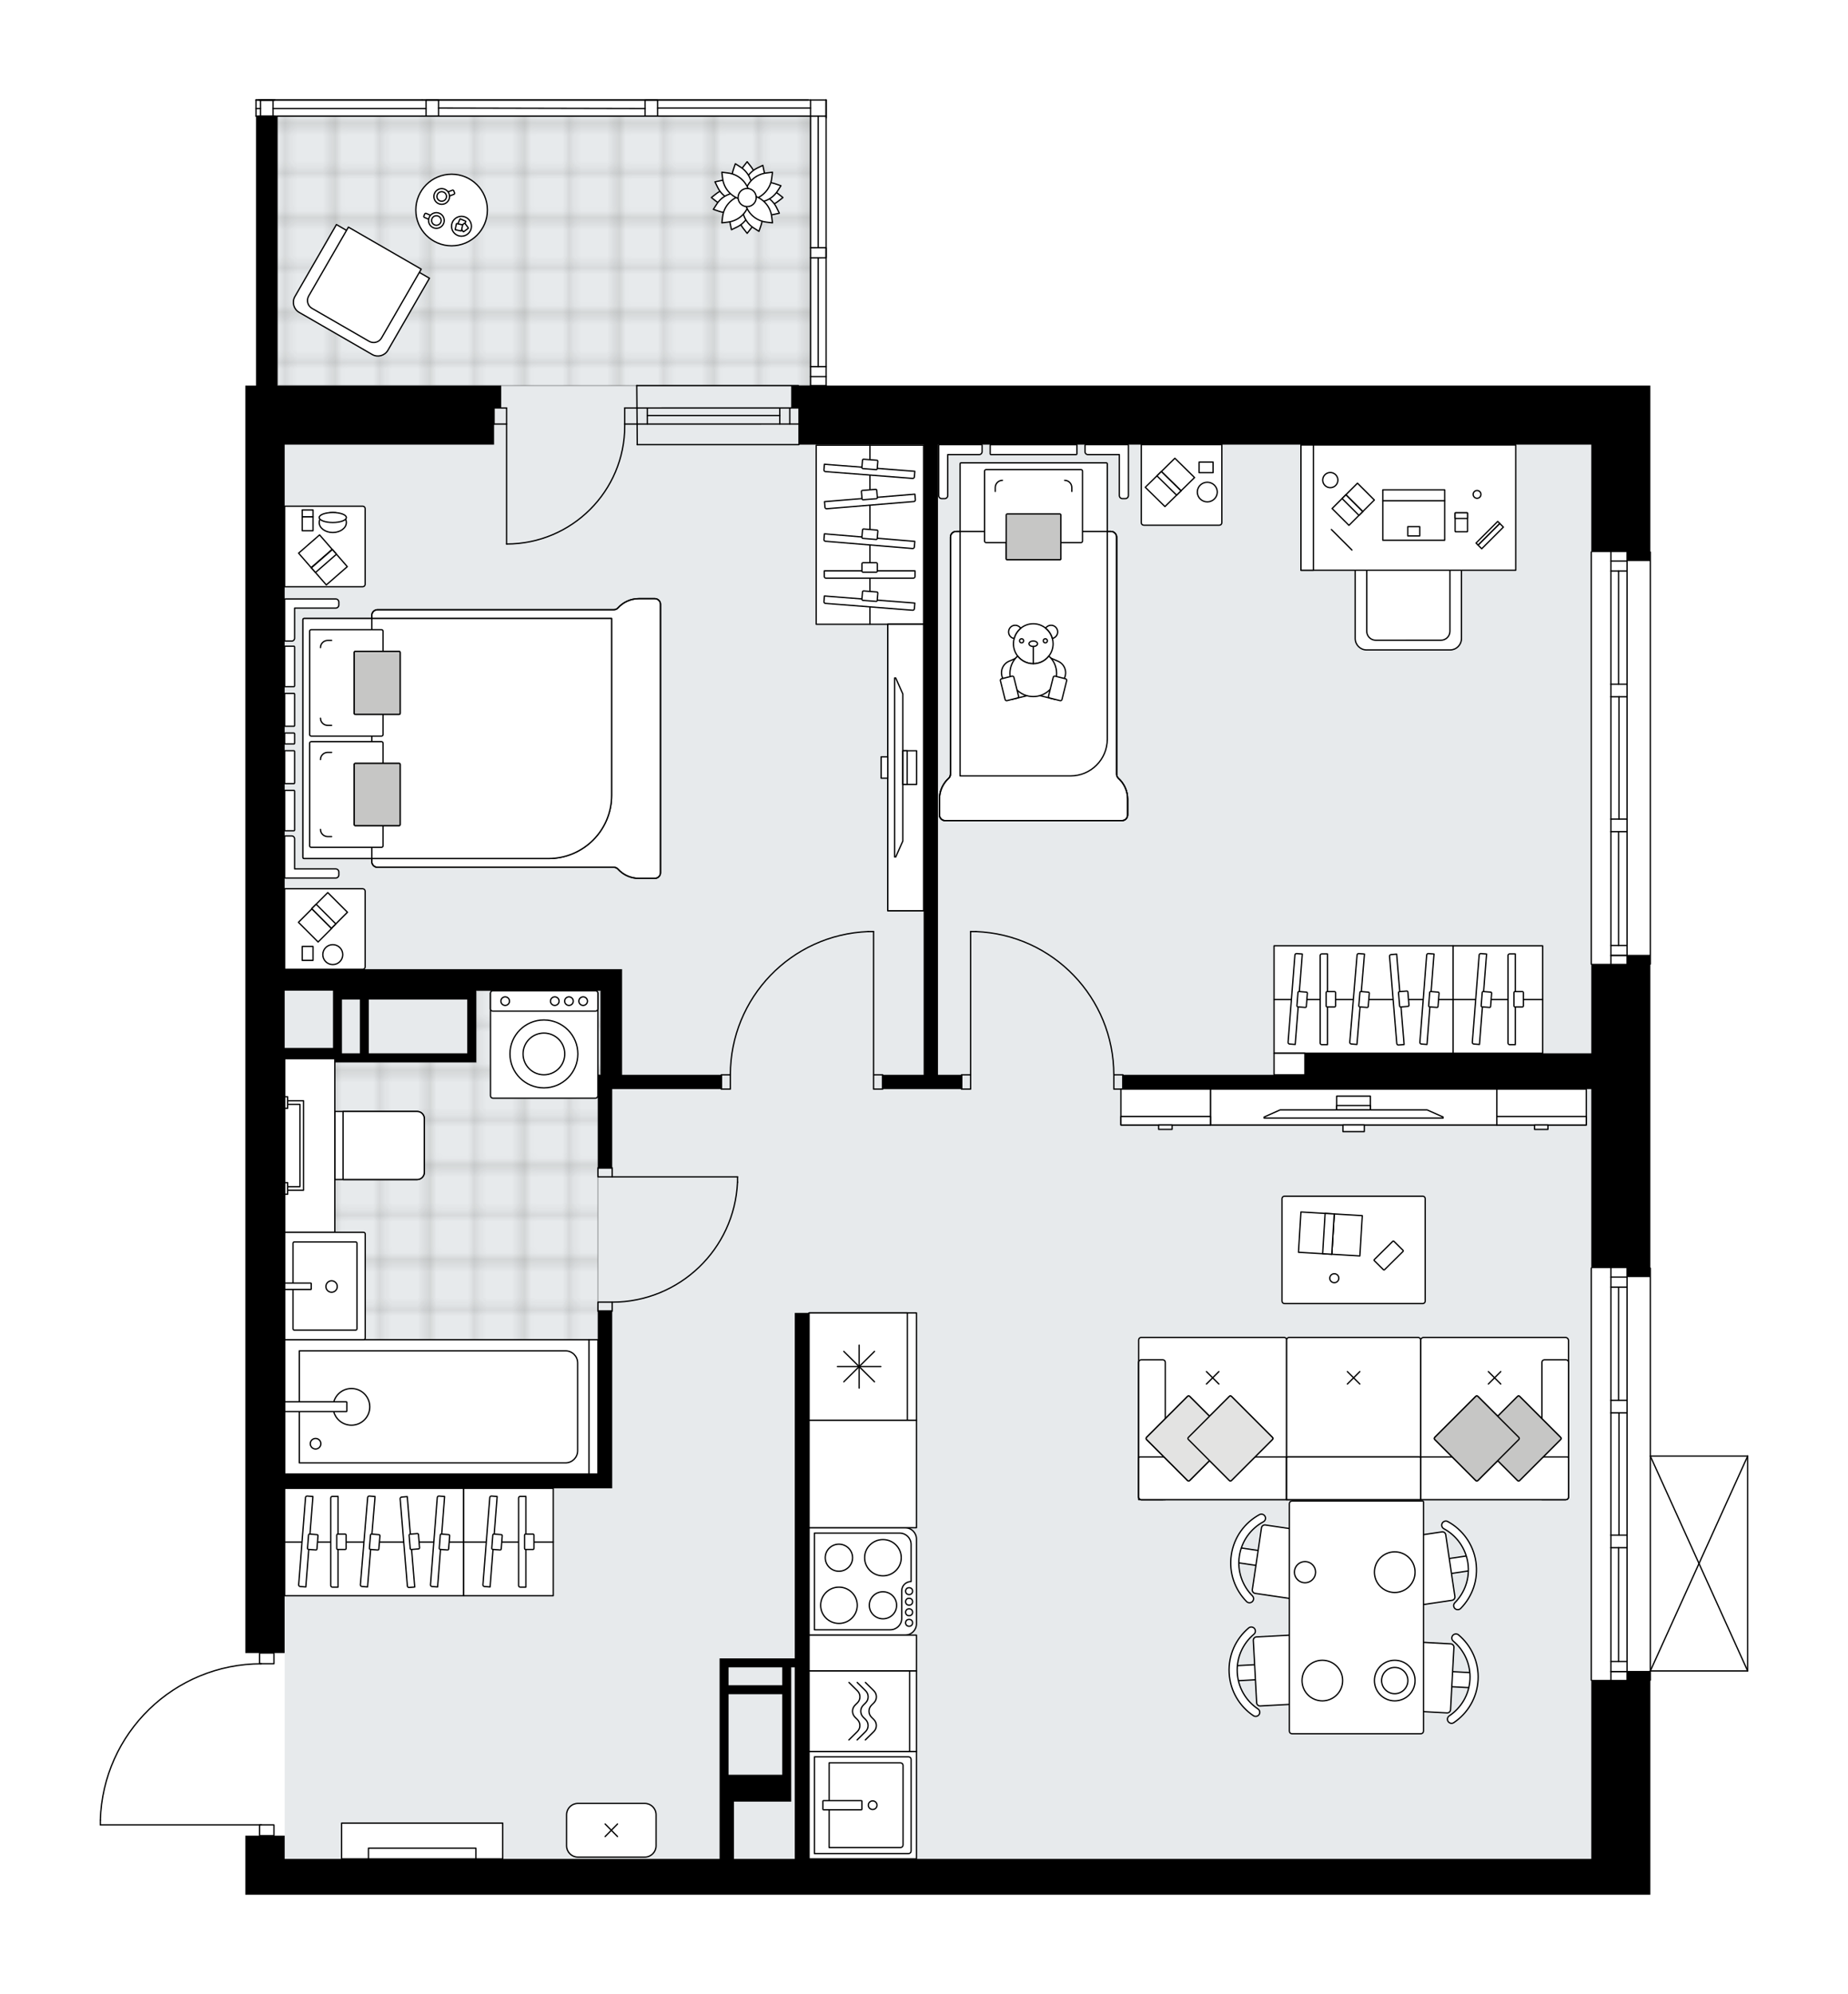 <svg xmlns="http://www.w3.org/2000/svg" xmlns:xlink="http://www.w3.org/1999/xlink" height="2000px" id="Layer_1" style="enable-background:new 0 0 1853.83 2000;" version="1.1" viewBox="0 0 1853.83 2000" width="1853.83px" x="0px" y="0px" xml:space="preserve">
<style type="text/css">
	.st0{fill:none;}
	.st1{opacity:0.25;fill:none;stroke:#1D1D1B;stroke-width:0.4;stroke-miterlimit:10;}
	.st2{fill:#FFFFFF;}
	.st3{fill:#E7EAEC;}
	
		.st4{fill:url(#SVGID_1_);stroke:#000000;stroke-width:1.3;stroke-linecap:round;stroke-linejoin:round;stroke-miterlimit:10;stroke-opacity:0.25;}
	
		.st5{fill:url(#SVGID_00000103253234210729778700000008556257185164763275_);stroke:#000000;stroke-width:1.3;stroke-linecap:round;stroke-linejoin:round;stroke-miterlimit:10;stroke-opacity:0.25;}
	.st6{fill:none;stroke:#000000;stroke-width:1.3;stroke-linecap:round;stroke-linejoin:round;stroke-miterlimit:10;}
	.st7{fill:#FFFFFF;stroke:#000000;stroke-width:1.3;stroke-linecap:round;stroke-linejoin:round;stroke-miterlimit:10;}
	.st8{fill:none;stroke:#000000;stroke-width:1.3;stroke-linecap:round;stroke-linejoin:round;}
	.st9{fill:none;stroke:#000000;stroke-width:1.3;stroke-linecap:round;stroke-linejoin:round;stroke-dasharray:10.211,10.211;}
	.st10{fill:none;stroke:#000000;stroke-width:1.3;stroke-linecap:round;stroke-linejoin:round;stroke-dasharray:9.088,9.088;}
	.st11{fill:#E3E3E2;stroke:#000000;stroke-width:1.3;stroke-linecap:round;stroke-linejoin:round;stroke-miterlimit:10;}
	.st12{fill:#C6C6C5;stroke:#000000;stroke-width:1.3;stroke-linecap:round;stroke-linejoin:round;stroke-miterlimit:10;}
	.st13{font-family:'Arial-BoldMT';}
	.st14{font-size:94.107px;}
	.st15{font-size:79.629px;}
	.st16{font-family:'ArialMT';}
	.st17{font-size:40px;}
</style>
<pattern height="14.17" id="New_Pattern_Swatch_1" patternUnits="userSpaceOnUse" style="overflow:visible;" viewBox="7.29 -21.46 14.17 14.17" width="14.17" x="-2802.9" y="-1759.4">
	<g>
		<rect class="st0" height="14.17" width="14.17" x="7.29" y="-21.46" />
		<g>
			<rect class="st1" height="7.09" width="7.09" x="14.37" y="-7.29" />
		</g>
		<g>
			<rect class="st1" height="7.09" width="7.09" x="0.2" y="-7.29" />
		</g>
		<g>
			<rect class="st1" height="7.09" width="7.09" x="21.46" y="-14.37" />
		</g>
		<g>
			<rect class="st1" height="7.09" width="7.09" x="7.29" y="-14.37" />
			<rect class="st1" height="7.09" width="7.09" x="14.37" y="-21.46" />
		</g>
		<g>
			<rect class="st1" height="7.09" width="7.09" x="0.2" y="-21.46" />
		</g>
		<g>
			<rect class="st1" height="7.09" width="7.09" x="21.46" y="-28.55" />
		</g>
		<g>
			<rect class="st1" height="7.09" width="7.09" x="7.29" y="-28.55" />
		</g>
	</g>
</pattern>
<path class="st2" d="M1753.83,1460.43v215.46  c0,0.04-0.01,0.07-0.02,0.1c-0.01,0.05-0.01,0.1-0.03,0.14c-0.02,0.04-0.04,0.07-0.07,0.11c-0.02,0.03-0.04,0.07-0.07,0.1  c-0.04,0.04-0.09,0.07-0.14,0.1c-0.02,0.01-0.04,0.03-0.06,0.04c0,0,0,0-0.01,0c-0.08,0.04-0.17,0.06-0.26,0.06h-96.99v8.63  c0,0.36-0.29,0.65-0.65,0.65v214.5h-59.25h-287.28H931.95H608.76H285.57h-39.5v-39.5v-19.75h13.71v-10.12H100.65  c-0.36,0-0.65-0.29-0.65-0.65v-4.71c0,0,0-0.01,0-0.01c0,0,0,0,0-0.01c1.26-42.43,18.72-82.09,49.18-111.66  c29.87-29,69.06-45.21,110.6-45.83v-10.15v0h-13.71v-53.87v-323.19V733.25V445.97v-59.25h10.77v-269.5c-0.36,0-0.65-0.29-0.65-0.65  v-0.04c0-0.01-0.01-0.02-0.01-0.03s0.01-0.02,0.01-0.03v-7.55c0-0.01-0.01-0.02-0.01-0.03s0.01-0.02,0.01-0.03v-8.48  c0-0.01-0.01-0.02-0.01-0.03c0-0.36,0.29-0.65,0.65-0.65h18.85c0.02,0,0.03,0.01,0.05,0.01h147.82h3.86h12.57h207.11h12.57h151.09  h17.96c0.36,0,0.65,0.29,0.65,0.65v17.96v130.17v10.1v128.16h766.93h59.25v166.33c0.36,0,0.65,0.29,0.65,0.65v413.27  c0,0.36-0.29,0.65-0.65,0.65v303.63c0.36,0,0.65,0.29,0.65,0.65v187.88h96.99c0,0,0,0,0.01,0c0.04,0,0.08,0.02,0.13,0.03  c0.04,0.01,0.09,0.01,0.13,0.03c0,0,0,0,0.01,0c0.02,0.01,0.04,0.03,0.06,0.04c0.05,0.03,0.1,0.06,0.14,0.1  c0.03,0.03,0.04,0.06,0.07,0.1c0.02,0.04,0.05,0.07,0.07,0.11c0.02,0.04,0.02,0.09,0.03,0.14  C1753.81,1460.36,1753.83,1460.39,1753.83,1460.43z" id="background" />
<g id="floor">
	<polygon class="st3" points="1596.29,445.97 813.11,445.97 813.11,116.49 278.39,116.49 278.39,445.97 285.57,445.97    285.57,1864.42 1596.29,1864.42  " />
	
		<pattern id="SVGID_1_" patternTransform="matrix(0 6.334 -6.334 0 -31333.021 27190.656)" xlink:href="#New_Pattern_Swatch_1">
	</pattern>
	<polygon class="st4" points="278.39,386.73 278.39,116.49 813.11,116.49 813.11,386.73  " />
	
		<pattern id="SVGID_00000163768295247759133860000009035729514681300132_" patternTransform="matrix(0 6.334 -6.334 0 -31333.021 27190.656)" xlink:href="#New_Pattern_Swatch_1">
	</pattern>
	
		<polygon points="   599.78,1077.99 602.48,1077.99 602.48,993.6 599.78,993.6 599.78,993.6 477.69,993.6 477.69,1065.42 285.51,1065.42    285.51,1478.38 599.78,1478.38  " style="fill:url(#SVGID_00000163768295247759133860000009035729514681300132_);stroke:#000000;stroke-width:1.3;stroke-linecap:round;stroke-linejoin:round;stroke-miterlimit:10;stroke-opacity:0.25;" />
	<g id="LWPOLYLINE_00000065076605020423961560000018340390115672960656_">
		<rect class="st6" height="14.36" width="8.98" x="964.72" y="1077.99" />
	</g>
	<g id="LWPOLYLINE_00000139254810718582953010000014754918028947352232_">
		<rect class="st6" height="14.36" width="8.98" x="1117.34" y="1077.99" />
	</g>
	<g id="LINE_00000091004955939757422420000005806068237958361766_">
		<line class="st6" x1="964.72" x2="964.72" y1="1077.99" y2="1092.35" />
	</g>
	<g id="LINE_00000088117483437440317460000008256657489266588333_">
		<line class="st6" x1="1126.31" x2="1126.31" y1="1077.99" y2="1092.35" />
	</g>
	<g id="LINE_00000047057427362371128320000011681578414568948645_">
		<line class="st6" x1="973.7" x2="973.7" y1="1077.99" y2="934.35" />
	</g>
	<g id="LINE_00000022529980000840422570000010005681550195639953_">
		<line class="st6" x1="979.08" x2="973.7" y1="934.35" y2="934.35" />
	</g>
	<g id="ARC_00000078740145542696500370000016406934265339199413_">
		<path class="st6" d="M979.08,934.35c77.18,2.99,138.21,66.4,138.25,143.64" />
	</g>
	<g id="LWPOLYLINE_00000073003019493433849440000010094831457645677202_">
		<rect class="st6" height="14.36" width="8.98" x="876.29" y="1077.99" />
	</g>
	<g id="LWPOLYLINE_00000060027398929426849010000009720574193366268561_">
		<rect class="st6" height="14.36" width="8.98" x="723.67" y="1077.99" />
	</g>
	<g id="LINE_00000129912326189646531800000006629441628971956366_">
		<line class="st6" x1="885.27" x2="885.27" y1="1077.99" y2="1092.35" />
	</g>
	<g id="LINE_00000113319406408022408320000017275356311024495777_">
		<line class="st6" x1="723.67" x2="723.67" y1="1077.99" y2="1092.35" />
	</g>
	<g id="LINE_00000153707416660279886280000002651669413975096974_">
		<line class="st6" x1="876.29" x2="876.29" y1="1077.99" y2="934.35" />
	</g>
	<g id="LINE_00000163774979662715583950000006252250335352960934_">
		<line class="st6" x1="870.9" x2="876.29" y1="934.35" y2="934.35" />
	</g>
	<g id="ARC_00000047744480157212259300000007603010883353226431_">
		<path class="st6" d="M732.65,1077.99c0.04-77.24,61.08-140.65,138.25-143.64" />
	</g>
	<g id="LWPOLYLINE_00000088826550852950151970000004580939330980482493_">
		<rect class="st6" height="8.98" width="14.36" x="599.78" y="1171.35" />
	</g>
	<g id="LWPOLYLINE_00000044178664654683994230000016816483661911200660_">
		<rect class="st6" height="8.98" width="14.36" x="599.78" y="1306.01" />
	</g>
	<g id="LINE_00000118360101787869892650000007851438059813916038_">
		<line class="st6" x1="614.15" x2="599.78" y1="1171.35" y2="1171.35" />
	</g>
	<g id="LINE_00000026863489005928451430000000112162605657264052_">
		<line class="st6" x1="614.15" x2="599.78" y1="1314.99" y2="1314.99" />
	</g>
	<g id="LINE_00000132085812924112314950000012819791364229404337_">
		<line class="st6" x1="614.15" x2="739.83" y1="1180.33" y2="1180.33" />
	</g>
	<g id="ARC_00000104699319042164125540000014811583947847596694_">
		<path class="st6" d="M739.83,1185.72c-2.99,67.25-58.36,120.25-125.69,120.3" />
	</g>
	<g id="LINE_00000021810729138910327550000015697856073900019628_">
		<line class="st6" x1="739.83" x2="739.83" y1="1180.33" y2="1185.72" />
	</g>
	<g id="LWPOLYLINE_00000132068872777626845360000003788102220013837998_">
		<rect class="st6" height="10.77" width="14.36" x="260.43" y="1657.93" />
	</g>
	<g id="LWPOLYLINE_00000174577130238064861240000011288041589823968919_">
		<rect class="st6" height="10.77" width="14.36" x="260.43" y="1830.3" />
	</g>
	<g id="LWPOLYLINE_00000059990336780410332510000001407745308378160572_">
		<path class="st6" d="M100.65,1825.59c2.59-87.39,74.17-156.88,161.6-156.89" />
	</g>
	<g id="LINE_00000028321839488615031500000008278876723689872025_">
		<line class="st6" x1="262.25" x2="100.65" y1="1830.3" y2="1830.3" />
	</g>
	<g id="LINE_00000174568381109744406000000008603695885400662973_">
		<line class="st6" x1="100.65" x2="100.65" y1="1830.3" y2="1825.59" />
	</g>
	<g id="ARC_00000088121977182899886960000003768558649781659271_">
		<path class="st6" d="M626.72,425.32c0.01,0.59,0.01,1.18,0.01,1.76c0.01,65.46-53.06,118.53-118.52,118.54" />
	</g>
	<g id="LINE_00000170965390182199087780000015560019902738591628_">
		<line class="st6" x1="508.21" x2="508.21" y1="425.32" y2="545.62" />
	</g>
	<g id="LINE_00000161591501595943033820000016571382926603759505_">
		<line class="st6" x1="639.28" x2="626.72" y1="425.32" y2="425.32" />
	</g>
	<g id="LINE_00000101076695348880812840000017798190927660914360_">
		<line class="st6" x1="626.72" x2="626.72" y1="425.32" y2="409.16" />
	</g>
	<g id="LINE_00000048473093355084488940000014685163329471294108_">
		<line class="st6" x1="626.72" x2="639.28" y1="409.16" y2="409.16" />
	</g>
	<g id="LINE_00000152228273748549303050000006061602484466288311_">
		<line class="st6" x1="495.64" x2="508.21" y1="409.16" y2="409.16" />
	</g>
	<g id="LINE_00000035520993582393765450000017118513230029798541_">
		<line class="st6" x1="508.21" x2="508.21" y1="409.16" y2="425.32" />
	</g>
	<g id="LINE_00000006709021616200147030000005037617064461759634_">
		<line class="st6" x1="508.21" x2="495.64" y1="425.32" y2="425.32" />
	</g>
	<g id="LINE_00000183209706698940885250000014446557982074603669_">
		<line class="st6" x1="495.64" x2="495.64" y1="409.16" y2="425.32" />
	</g>
	<g id="LINE_00000123415255837154851790000013962917057621940666_">
		<line class="st6" x1="1596.29" x2="1596.29" y1="966.97" y2="553.7" />
	</g>
	<g id="LINE_00000005265265299988538200000001127859466707661237_">
		<line class="st6" x1="1616.04" x2="1632.2" y1="958.31" y2="958.31" />
	</g>
	<g id="LINE_00000103235755795200384490000009240812733108224154_">
		<line class="st6" x1="1616.04" x2="1632.2" y1="562.68" y2="562.68" />
	</g>
	<g id="LINE_00000122711237674118559940000010220681892894235050_">
		<line class="st6" x1="1623.67" x2="1623.67" y1="834.1" y2="948.26" />
	</g>
	<g id="LINE_00000035492781370882320740000016999023320910454416_">
		<line class="st6" x1="1623.67" x2="1623.67" y1="572.73" y2="686.27" />
	</g>
	<g id="LINE_00000044148632613984775800000002991689835157925514_">
		<line class="st6" x1="1632.2" x2="1616.04" y1="572.73" y2="572.73" />
	</g>
	<g id="LINE_00000176755338657209534030000015259617079382580354_">
		<line class="st6" x1="1616.04" x2="1632.2" y1="958.31" y2="958.31" />
	</g>
	<g id="LINE_00000179619875261209578720000007910723953107014840_">
		<line class="st6" x1="1632.2" x2="1616.04" y1="948.26" y2="948.26" />
	</g>
	<g id="LINE_00000007401677194347715640000014920235121787396266_">
		<line class="st6" x1="1616.04" x2="1632.2" y1="821.53" y2="821.53" />
	</g>
	<g id="LINE_00000108282397738727948190000001905420675036594311_">
		<line class="st6" x1="1632.2" x2="1632.2" y1="821.53" y2="834.1" />
	</g>
	<g id="LINE_00000099659867859046617410000011943083340443424941_">
		<line class="st6" x1="1632.2" x2="1616.04" y1="834.1" y2="834.1" />
	</g>
	<g id="LINE_00000051357905387090239230000001446394371527891118_">
		<line class="st6" x1="1616.04" x2="1616.04" y1="834.1" y2="821.53" />
	</g>
	<g id="LINE_00000148629514186422940380000008457797340562656663_">
		<line class="st6" x1="1655.54" x2="1655.54" y1="553.7" y2="966.97" />
	</g>
	<g id="LINE_00000139981845380396818640000011066357500492918699_">
		<line class="st6" x1="1616.04" x2="1632.2" y1="686.27" y2="686.27" />
	</g>
	<g id="LINE_00000021119077173709610400000003864386613620008120_">
		<line class="st6" x1="1632.2" x2="1632.2" y1="686.27" y2="698.84" />
	</g>
	<g id="LINE_00000107577216490978134910000010081489600193257625_">
		<line class="st6" x1="1632.2" x2="1616.04" y1="698.84" y2="698.84" />
	</g>
	<g id="LINE_00000145741839662066235560000003486811029202752940_">
		<line class="st6" x1="1616.04" x2="1616.04" y1="698.84" y2="686.27" />
	</g>
	<g id="LINE_00000057144225266298561790000018212333737064110735_">
		<line class="st6" x1="1624.12" x2="1624.12" y1="698.84" y2="821.53" />
	</g>
	<g id="LWPOLYLINE_00000090280040755051715210000014337929507009225913_">
		<line class="st6" x1="1616.04" x2="1616.04" y1="686.27" y2="553.7" />
	</g>
	<g id="LWPOLYLINE_00000038405987969162633430000005341202341774319269_">
		<line class="st6" x1="1616.04" x2="1616.04" y1="698.84" y2="821.53" />
	</g>
	<g id="LWPOLYLINE_00000134229826364466730670000014286382410529625729_">
		<line class="st6" x1="1616.04" x2="1616.04" y1="834.1" y2="966.97" />
	</g>
	<g id="LWPOLYLINE_00000006700342020201208390000014140320501325023910_">
		<line class="st6" x1="1632.2" x2="1632.2" y1="686.27" y2="553.7" />
	</g>
	<g id="LWPOLYLINE_00000127728268731821782260000015734548676832540569_">
		<line class="st6" x1="1632.2" x2="1632.2" y1="698.84" y2="821.53" />
	</g>
	<g id="LWPOLYLINE_00000166674560338267641260000013955836175809550217_">
		<line class="st6" x1="1632.2" x2="1632.2" y1="834.1" y2="966.97" />
	</g>
	<g id="LINE_00000076585611819860161250000017981957822119742627_">
		<line class="st6" x1="1596.29" x2="1596.29" y1="1685.17" y2="1271.9" />
	</g>
	<g id="LINE_00000001634618148545514750000003026675197237893265_">
		<line class="st6" x1="1616.04" x2="1632.2" y1="1676.51" y2="1676.51" />
	</g>
	<g id="LINE_00000180343152210152674020000007796847990244544696_">
		<line class="st6" x1="1616.04" x2="1632.2" y1="1280.88" y2="1280.88" />
	</g>
	<g id="LINE_00000151515965637355993710000000643661487387209860_">
		<line class="st6" x1="1623.67" x2="1623.67" y1="1552.3" y2="1666.46" />
	</g>
	<g id="LINE_00000062870497354270657880000013840929484476754069_">
		<line class="st6" x1="1623.67" x2="1623.67" y1="1290.93" y2="1404.47" />
	</g>
	<g id="LINE_00000031908313248815852730000006632622897002513282_">
		<line class="st6" x1="1632.2" x2="1616.04" y1="1290.93" y2="1290.93" />
	</g>
	<g id="LINE_00000017508613294158531320000013573530023052372907_">
		<line class="st6" x1="1616.04" x2="1632.2" y1="1676.51" y2="1676.51" />
	</g>
	<g id="LINE_00000078757141009569092220000010901013949062287279_">
		<line class="st6" x1="1632.2" x2="1616.04" y1="1666.46" y2="1666.46" />
	</g>
	<g id="LINE_00000102512412102472424240000007780035883932721065_">
		<line class="st6" x1="1616.04" x2="1632.2" y1="1539.73" y2="1539.73" />
	</g>
	<g id="LINE_00000048466328432412993010000001140011534201031079_">
		<line class="st6" x1="1632.2" x2="1632.2" y1="1539.73" y2="1552.3" />
	</g>
	<g id="LINE_00000051372382318966223460000011152542005192306594_">
		<line class="st6" x1="1632.2" x2="1616.04" y1="1552.3" y2="1552.3" />
	</g>
	<g id="LINE_00000122707767238836815940000002900618588655975040_">
		<line class="st6" x1="1616.04" x2="1616.04" y1="1552.3" y2="1539.73" />
	</g>
	<g id="LINE_00000089538869807080599570000007806759370593643669_">
		<line class="st6" x1="1655.54" x2="1655.54" y1="1271.9" y2="1685.17" />
	</g>
	<g id="LINE_00000181773731905100444010000014856580607547891134_">
		<line class="st6" x1="1616.04" x2="1632.2" y1="1404.47" y2="1404.47" />
	</g>
	<g id="LINE_00000003783804453191566080000014956003656438024113_">
		<line class="st6" x1="1632.2" x2="1632.2" y1="1404.47" y2="1417.04" />
	</g>
	<g id="LINE_00000000214381413735386000000018204280038332998317_">
		<line class="st6" x1="1632.2" x2="1616.04" y1="1417.04" y2="1417.04" />
	</g>
	<g id="LINE_00000022552535370248952390000011692018034766833594_">
		<line class="st6" x1="1616.04" x2="1616.04" y1="1417.04" y2="1404.47" />
	</g>
	<g id="LINE_00000026158616300812926770000000307766270014568075_">
		<line class="st6" x1="1624.12" x2="1624.12" y1="1417.04" y2="1539.73" />
	</g>
	<g id="LWPOLYLINE_00000113321298253626511330000016319775018861148331_">
		<line class="st6" x1="1616.04" x2="1616.04" y1="1404.47" y2="1271.9" />
	</g>
	<g id="LWPOLYLINE_00000055695092523253767150000016649918040188487843_">
		<line class="st6" x1="1616.04" x2="1616.04" y1="1417.04" y2="1539.73" />
	</g>
	<g id="LWPOLYLINE_00000082331713012011134600000010373900163928317587_">
		<line class="st6" x1="1616.04" x2="1616.04" y1="1552.3" y2="1685.17" />
	</g>
	<g id="LWPOLYLINE_00000101103878958476135310000002001277448773345983_">
		<line class="st6" x1="1632.2" x2="1632.2" y1="1404.47" y2="1271.9" />
	</g>
	<g id="LWPOLYLINE_00000157272095792038760770000004594752556674917054_">
		<line class="st6" x1="1632.2" x2="1632.2" y1="1417.04" y2="1539.73" />
	</g>
	<g id="LWPOLYLINE_00000121997612005680562770000012657166470210163105_">
		<line class="st6" x1="1632.2" x2="1632.2" y1="1552.3" y2="1685.17" />
	</g>
	<g id="LINE_00000166643405268489267310000016749858505650492293_">
		<line class="st6" x1="639.28" x2="801.39" y1="425.32" y2="425.31" />
	</g>
	<g id="LINE_00000017500998397401227810000015930206419312158851_">
		<line class="st6" x1="639.28" x2="801.39" y1="409.16" y2="409.15" />
	</g>
	<g id="LINE_00000036933195717875827590000000875477813718387366_">
		<line class="st6" x1="649.34" x2="782.22" y1="416.8" y2="416.79" />
	</g>
	<g id="LINE_00000073679559408849335560000007578320031765696677_">
		<line class="st6" x1="792.28" x2="792.28" y1="425.31" y2="409.15" />
	</g>
	<g id="LINE_00000066486229692972687440000003463939661158827956_">
		<line class="st6" x1="649.34" x2="649.34" y1="425.32" y2="409.16" />
	</g>
	<g id="LINE_00000089564491403716012220000008447369120610625208_">
		<line class="st6" x1="639.28" x2="801.39" y1="445.97" y2="445.96" />
	</g>
	<g id="LINE_00000109731396327204894490000010803788911451899797_">
		<line class="st6" x1="800.88" x2="638.78" y1="386.72" y2="386.73" />
	</g>
	<g id="LINE_00000138538717570680945320000013880376329116864129_">
		<line class="st6" x1="782.22" x2="782.22" y1="425.32" y2="409.16" />
	</g>
	<g id="LINE_00000179632394742577101040000009795421271148141952_">
		<line class="st6" x1="639.28" x2="638.78" y1="445.97" y2="386.73" />
	</g>
	<g id="LINE_00000036238318045883597950000017486382228762404508_">
		<polyline class="st6" points="256.84,100.33 259.52,100.33 261.34,100.33 273.9,100.33 275.69,100.33   " />
	</g>
	<g id="LINE_00000147909799269770915020000003892730508475332008_">
		<polyline class="st6" points="256.84,116.49 259.52,116.49 261.34,116.49 273.9,116.49 275.69,116.49   " />
	</g>
	<g id="LINE_00000108998550902786301420000010715665737167644323_">
		<line class="st6" x1="261.34" x2="256.84" y1="108.87" y2="108.87" />
	</g>
	<g id="LINE_00000082334313967053619550000001071954745981812374_">
		<polyline class="st6" points="256.84,100.33 259.52,100.33 261.34,100.33 273.9,100.33 275.69,100.33   " />
	</g>
	<g id="LINE_00000129901882918527360010000000605233320125371565_">
		<line class="st6" x1="259.54" x2="423.55" y1="100.34" y2="100.34" />
	</g>
	<g id="LINE_00000093855361760886893880000009266534412098353593_">
		<line class="st6" x1="259.54" x2="423.55" y1="116.49" y2="116.49" />
	</g>
	<g id="LINE_00000160179357195571048130000016980877990535750552_">
		<line class="st6" x1="439.98" x2="647.09" y1="108.41" y2="108.86" />
	</g>
	<g id="LINE_00000145045296844639608890000017903572362901664152_">
		<line class="st6" x1="273.9" x2="427.41" y1="108.86" y2="108.86" />
	</g>
	<g id="LINE_00000099644813974551707130000006024048488567096252_">
		<line class="st6" x1="828.71" x2="828.71" y1="118.29" y2="100.34" />
	</g>
	<g id="LINE_00000134929984045028048380000014170617699832378020_">
		<line class="st6" x1="259.54" x2="810.75" y1="100.34" y2="100.34" />
	</g>
	<g id="LWPOLYLINE_00000038395077152013219040000007812364639411798926_">
		<rect class="st6" height="16.16" width="12.57" x="427.41" y="100.34" />
	</g>
	<g id="LWPOLYLINE_00000154425164392961725420000004107924661886792578_">
		<line class="st6" x1="423.55" x2="828.71" y1="100.34" y2="100.34" />
	</g>
	<g id="LWPOLYLINE_00000055691765218644267820000014401284811853890726_">
		<line class="st6" x1="423.55" x2="828.71" y1="116.49" y2="116.49" />
	</g>
	<g id="LINE_00000046331279257445903200000016355507100352000186_">
		<line class="st6" x1="828.71" x2="828.71" y1="100.34" y2="386.72" />
	</g>
	<g id="LINE_00000078767255674333295830000005239465016763243945_">
		<line class="st6" x1="828.71" x2="813.11" y1="377.74" y2="377.74" />
	</g>
	<g id="LINE_00000152955390450926946810000001801375589130657204_">
		<line class="st6" x1="820.74" x2="820.74" y1="248.35" y2="116.49" />
	</g>
	<g id="LINE_00000024681459258719575930000006065451291524363652_">
		<line class="st6" x1="813.11" x2="813.11" y1="248.49" y2="100.34" />
	</g>
	<g id="LINE_00000108996090028255922540000014461554796731538596_">
		<line class="st6" x1="813.11" x2="828.71" y1="367.68" y2="367.68" />
	</g>
	<g id="LWPOLYLINE_00000174601949606125528000000017264048526919511454_">
		<rect class="st6" height="16.16" width="12.57" x="647.09" y="100.34" />
	</g>
	<g id="LINE_00000085235450534281895540000003598523808413909180_">
		<line class="st6" x1="659.66" x2="813.11" y1="108.41" y2="108.41" />
	</g>
	<g id="LINE_00000088126445180624752370000014478892019072851368_">
		<line class="st6" x1="813.11" x2="828.71" y1="386.72" y2="386.72" />
	</g>
	<g id="LWPOLYLINE_00000158727783026482654840000007443397344863961769_">
		<polygon class="st6" points="828.71,248.46 828.71,258.56 813.11,258.58 813.11,248.49   " />
	</g>
	<g id="LINE_00000032649194597238530070000008335076569116155009_">
		<line class="st6" x1="813.11" x2="813.11" y1="258.6" y2="386.72" />
	</g>
	<g id="LINE_00000133515248970073294030000003828228910473859245_">
		<line class="st6" x1="820.74" x2="820.74" y1="258.58" y2="367.71" />
	</g>
	<g id="LWPOLYLINE_00000039117070685408260330000014720570380264482959_">
		<rect class="st6" height="16.16" width="12.57" x="261.33" y="100.34" />
	</g>
	<line class="st6" x1="256.84" x2="256.84" y1="116.56" y2="100.34" />
	<g id="LINE_00000122712685908867876010000010681231820271163832_">
		<line class="st6" x1="1753.18" x2="1753.18" y1="1460.43" y2="1675.89" />
	</g>
	<g id="LINE_00000108284943297465974440000001416447978560515760_">
		<line class="st6" x1="1753.18" x2="1655.54" y1="1675.89" y2="1675.89" />
	</g>
	<g id="LINE_00000060739132001225742110000011570084356438059162_">
		<line class="st6" x1="1655.54" x2="1753.18" y1="1460.43" y2="1460.43" />
	</g>
	<g id="LWPOLYLINE_00000153669051461233892780000001672014046608440201_">
		<line class="st6" x1="1655.54" x2="1753.18" y1="1675.89" y2="1460.43" />
	</g>
	<g id="LWPOLYLINE_00000072249607892448040240000018398271393472945055_">
		<line class="st6" x1="1655.54" x2="1753.18" y1="1460.43" y2="1675.89" />
	</g>
	<g>
		<polygon points="1596.29,386.72 800.88,386.72 793.7,386.72 793.7,409.16 800.88,409.16 800.88,445.97 926.56,445.97     926.56,1077.99 885.27,1077.99 885.27,1092.35 964.72,1092.35 964.72,1077.99 940.93,1077.99 940.93,445.97 1596.29,445.97     1596.29,553.7 1632.2,553.7 1632.2,562.68 1655.54,562.68 1655.54,553.7 1655.54,386.72   " />
		<polygon points="1632.2,966.66 1596.29,966.66 1596.29,1056.44 1309.01,1056.44 1309.01,1077.99 1126.31,1077.99 1126.31,1092.35     1309.01,1092.35 1596.29,1092.35 1596.29,1271.9 1632.2,1271.9 1632.2,1280.88 1655.54,1280.88 1655.54,1271.9 1655.54,966.66     1655.54,957.69 1632.2,957.69   " />
		<path d="M1632.2,1684.87h-35.91v179.55h-287.28H931.95h-120.3v-547.63h-14.36v346.53h-3.59h-4.72h-4.26h-53.87h-8.98v134.66v8.98    v57.46H608.76H285.57v-3.59v-19.75h-39.5v19.75v39.5h39.5h323.19h323.19h377.06h287.28h59.25v-215.46v-8.98h-23.34V1684.87z     M730.85,1672.3h53.87v17.95h-53.87V1672.3z M730.85,1699.23h53.87v80.8h-53.87V1699.23z M736.24,1864.42v-57.46h57.46v-8.98    V1672.3h3.59v192.12H736.24z" />
		<path d="M285.51,1604.07v-111.32h314.27h14.36v-177.75h-14.36v163.39H285.51v-197.5h0.06v-215.46h48.48h143.64v-8.98v-53.87v-8.98    h124.79v84.39h-2.69v14.36v79h14.36v-79h109.53v-14.36h-99.65V972.05h-21.55H285.57v-238.8V445.97h210.07v-36.81h7.18v-22.44    h-7.18H278.39V116.49l-21.55,0.07v270.15h-10.77v59.25v287.28v547.63v323.19v53.87h39.45V1604.07z M369.96,1002.57h98.75v53.87    h-98.75V1002.57z M343.03,1002.57h17.96v53.87h-17.96V1002.57z M285.57,993.6h48.48v57.46h-48.48V993.6z" />
	</g>
</g>
<g id="mebel">
	<g>
		<path class="st7" d="M1166.43,1363.82h-21.59c-1.41,0-2.55,1.14-2.55,2.55v135.15c0,1.41,1.14,2.55,2.55,2.55h24.14v-137.7    C1168.98,1364.96,1167.84,1363.82,1166.43,1363.82z" />
		<path class="st7" d="M1288.14,1341.37h-143.31c-1.41,0-2.55,1.14-2.55,2.55v157.61c0,1.41,1.14,2.55,2.55,2.55h145.85v-160.15    C1290.69,1342.51,1289.55,1341.37,1288.14,1341.37z" />
		<path class="st7" d="M1144.84,1363.82h21.59c1.41,0,2.55,1.14,2.55,2.55v135.15c0,1.41-1.14,2.55-2.55,2.55h-24.14v-137.7    C1142.29,1364.96,1143.43,1363.82,1144.84,1363.82z" />
		<path class="st7" d="M1289.44,1461.26h-145.91c-0.69,0-1.25,0.56-1.25,1.25v38.94c0,1.45,1.18,2.63,2.63,2.63h145.77v-41.57    C1290.69,1461.82,1290.13,1461.26,1289.44,1461.26z" />
		<path class="st7" d="M1570.23,1341.37h-141.93c-1.79,0-3.24,1.45-3.24,3.24v159.46h145.16c1.79,0,3.24-1.45,3.24-3.24v-156.23    C1573.47,1342.82,1572.02,1341.37,1570.23,1341.37z" />
		<path class="st7" d="M1549.33,1363.82h21.59c1.41,0,2.55,1.14,2.55,2.55v135.15c0,1.41-1.14,2.55-2.55,2.55h-24.14v-137.7    C1546.78,1364.96,1547.92,1363.82,1549.33,1363.82z" />
		<path class="st7" d="M1572.22,1461.26h-145.91c-0.69,0-1.25,0.56-1.25,1.25v41.57h145.77c1.45,0,2.63-1.18,2.63-2.63v-38.94    C1573.47,1461.82,1572.91,1461.26,1572.22,1461.26z" />
		<path class="st7" d="M1422.53,1341.37h-129.29c-1.41,0-2.55,1.14-2.55,2.55v160.15h134.38v-160.15    C1425.07,1342.51,1423.93,1341.37,1422.53,1341.37z" />
		<path class="st7" d="M1423.83,1461.26h-131.89c-0.69,0-1.25,0.56-1.25,1.25v41.57h134.38v-41.57    C1425.07,1461.82,1424.51,1461.26,1423.83,1461.26z" />
		<path class="st7" d="M1423.83,1461.26h-131.89c-0.69,0-1.25,0.56-1.25,1.25v41.57h134.38v-41.57    C1425.07,1461.82,1424.51,1461.26,1423.83,1461.26z" />
		<g>
			<line class="st7" x1="1351.64" x2="1364.12" y1="1388.13" y2="1375.66" />
			<line class="st7" x1="1364.12" x2="1351.64" y1="1388.13" y2="1375.66" />
		</g>
		<g>
			<line class="st7" x1="1493.04" x2="1505.51" y1="1388.13" y2="1375.66" />
			<line class="st7" x1="1505.51" x2="1493.04" y1="1388.13" y2="1375.66" />
		</g>
		<g>
			<line class="st7" x1="1210.25" x2="1222.73" y1="1388.13" y2="1375.66" />
			<line class="st7" x1="1222.73" x2="1210.25" y1="1388.13" y2="1375.66" />
		</g>
		<path class="st7" d="M1191.28,1400.57l-41.06,41.06c-0.6,0.6-0.6,1.56,0,2.16l41.06,41.06c0.6,0.6,1.56,0.6,2.16,0l41.06-41.06    c0.6-0.6,0.6-1.56,0-2.16l-41.06-41.06C1192.85,1399.98,1191.88,1399.98,1191.28,1400.57z" />
		<path class="st7" d="M1233.21,1400.57l-41.06,41.06c-0.6,0.6-0.6,1.56,0,2.16l41.06,41.06c0.6,0.6,1.56,0.6,2.16,0l41.06-41.06    c0.6-0.6,0.6-1.56,0-2.16l-41.06-41.06C1234.77,1399.98,1233.81,1399.98,1233.21,1400.57z" />
		<g>
			<path class="st11" d="M1191.28,1400.57l-41.06,41.06c-0.6,0.6-0.6,1.56,0,2.16l41.06,41.06c0.6,0.6,1.56,0.6,2.16,0l41.06-41.06     c0.6-0.6,0.6-1.56,0-2.16l-41.06-41.06C1192.85,1399.98,1191.88,1399.98,1191.28,1400.57z" />
			<path class="st11" d="M1233.21,1400.57l-41.06,41.06c-0.6,0.6-0.6,1.56,0,2.16l41.06,41.06c0.6,0.6,1.56,0.6,2.16,0l41.06-41.06     c0.6-0.6,0.6-1.56,0-2.16l-41.06-41.06C1234.77,1399.98,1233.81,1399.98,1233.21,1400.57z" />
		</g>
		<path class="st7" d="M1524.48,1400.57l41.06,41.06c0.6,0.6,0.6,1.56,0,2.16l-41.06,41.06c-0.6,0.6-1.56,0.6-2.16,0l-41.06-41.06    c-0.6-0.6-0.6-1.56,0-2.16l41.06-41.06C1522.92,1399.98,1523.88,1399.98,1524.48,1400.57z" />
		<path class="st7" d="M1482.55,1400.57l41.06,41.06c0.6,0.6,0.6,1.56,0,2.16l-41.06,41.06c-0.6,0.6-1.56,0.6-2.16,0l-41.06-41.06    c-0.6-0.6-0.6-1.56,0-2.16l41.06-41.06C1480.99,1399.98,1481.95,1399.98,1482.55,1400.57z" />
		<g>
			<path class="st12" d="M1524.48,1400.57l41.06,41.06c0.6,0.6,0.6,1.56,0,2.16l-41.06,41.06c-0.6,0.6-1.56,0.6-2.16,0l-41.06-41.06     c-0.6-0.6-0.6-1.56,0-2.16l41.06-41.06C1522.92,1399.98,1523.88,1399.98,1524.48,1400.57z" />
			<path class="st12" d="M1482.55,1400.57l41.06,41.06c0.6,0.6,0.6,1.56,0,2.16l-41.06,41.06c-0.6,0.6-1.56,0.6-2.16,0l-41.06-41.06     c-0.6-0.6-0.6-1.56,0-2.16l41.06-41.06C1480.99,1399.98,1481.95,1399.98,1482.55,1400.57z" />
		</g>
	</g>
	<g>
		
			<rect class="st7" height="107.73" transform="matrix(-1.836970e-16 1 -1 -1.836970e-16 2676.033 945.067)" width="107.73" x="811.62" y="1756.69" />
		<path class="st7" d="M913.97,1856.51v-91.91c0-1.4-1.13-2.53-2.53-2.53h-94.45v96.98h94.45    C912.84,1859.04,913.97,1857.91,913.97,1856.51z" />
		<path class="st7" d="M905.88,1850.51v-79.91c0-1.4-1.13-2.53-2.53-2.53h-71.61v84.98h71.61    C904.74,1853.04,905.88,1851.91,905.88,1850.51z" />
		<ellipse class="st7" cx="875.43" cy="1810.55" rx="4.37" ry="4.32" />
		<path class="st7" d="M864.61,1806.41v8.29c0,0.25-0.2,0.45-0.45,0.45h-38.2c-0.25,0-0.45-0.2-0.45-0.45v-8.29    c0-0.25,0.2-0.45,0.45-0.45h38.2C864.42,1805.96,864.61,1806.16,864.61,1806.41z" />
	</g>
	<g>
		<path class="st7" d="M811.62,1639.98h96.27c6.33,0,11.46-5.08,11.46-11.35v-85.03c0-6.27-5.13-11.35-11.46-11.35h-96.27V1639.98z" />
		<path class="st7" d="M816.98,1537.64h85.52c6.33,0,11.46,5.08,11.46,11.35v37.25l0,0c-5.19,0-9.4,4.17-9.4,9.31v27.72    c0,6.27-5.13,11.35-11.46,11.35h-76.12V1537.64z" />
		<g>
			<g>
				<ellipse class="st7" cx="841.6" cy="1610.05" rx="18.37" ry="18.19" />
				<ellipse class="st7" cx="885.76" cy="1610.05" rx="13.7" ry="13.57" />
			</g>
			<g>
				<ellipse class="st7" cx="885.73" cy="1562.33" rx="18.37" ry="18.19" />
				<ellipse class="st7" cx="841.56" cy="1562.33" rx="13.7" ry="13.57" />
			</g>
		</g>
		<g>
			<ellipse class="st7" cx="911.97" cy="1627.63" rx="3.5" ry="3.47" />
			<ellipse class="st7" cx="911.97" cy="1617.05" rx="3.5" ry="3.47" />
			<ellipse class="st7" cx="911.97" cy="1606.46" rx="3.5" ry="3.47" />
			<ellipse class="st7" cx="911.97" cy="1595.87" rx="3.5" ry="3.47" />
		</g>
	</g>
	<g>
		
			<rect class="st7" height="107.73" transform="matrix(9.013039e-11 1 -1 9.013039e-11 2236.135 505.17)" width="107.73" x="811.62" y="1316.79" />
		
			<rect class="st7" height="98.6" transform="matrix(8.977601e-11 1 -1 8.977601e-11 2231.568 509.737)" width="107.73" x="807.05" y="1321.35" />
		<g>
			<g>
				<line class="st7" x1="861.86" x2="861.86" y1="1392.2" y2="1349.11" />
				<line class="st7" x1="840.09" x2="883.62" y1="1370.65" y2="1370.65" />
			</g>
			<g>
				<line class="st7" x1="877.24" x2="846.47" y1="1385.89" y2="1355.42" />
				<line class="st7" x1="846.47" x2="877.24" y1="1385.89" y2="1355.42" />
			</g>
		</g>
	</g>
	<g>
		
			<rect class="st7" height="179.62" transform="matrix(-1 1.794337e-10 -1.794337e-10 -1 1745.291 1072.645)" width="107.73" x="818.78" y="446.51" />
		<line class="st7" x1="872.65" x2="872.65" y1="626.13" y2="446.51" />
		<g>
			<g>
				<path class="st7" d="M828.51,579.86h87.74c0.9,0,1.63-0.73,1.63-1.63v-5.69h-91v5.69C826.89,579.14,827.61,579.86,828.51,579.86      z" />
				<path class="st7" d="M865.72,573.88h13.32c0.58,0,1.05-0.47,1.05-1.05v-7.37c0-0.58-0.47-1.05-1.05-1.05h-13.32      c-0.58,0-1.05,0.47-1.05,1.05v7.37C864.67,573.41,865.14,573.88,865.72,573.88z" />
			</g>
			<g>
				<path class="st7" d="M828.04,605.19l87.47,6.85c0.9,0.07,1.68-0.6,1.75-1.49l0.44-5.68l-90.72-7.1l-0.44,5.68      C826.48,604.34,827.15,605.12,828.04,605.19z" />
				<path class="st7" d="M865.61,602.14l13.28,1.04c0.58,0.05,1.09-0.39,1.13-0.97l0.58-7.35c0.05-0.58-0.39-1.09-0.97-1.13      l-13.28-1.04c-0.58-0.05-1.09,0.39-1.13,0.97l-0.58,7.35C864.59,601.58,865.03,602.09,865.61,602.14z" />
			</g>
			<g>
				<path class="st7" d="M828.02,542.86l87.44,7.28c0.9,0.07,1.68-0.59,1.76-1.49l0.47-5.67l-90.68-7.55l-0.47,5.67      C826.46,542,827.13,542.78,828.02,542.86z" />
				<path class="st7" d="M865.6,539.98l13.28,1.11c0.58,0.05,1.09-0.38,1.14-0.96l0.61-7.35c0.05-0.58-0.38-1.09-0.96-1.14      l-13.28-1.11c-0.58-0.05-1.09,0.38-1.14,0.96l-0.61,7.35C864.59,539.43,865.02,539.94,865.6,539.98z" />
			</g>
			<g>
				<path class="st7" d="M828.04,473.01l87.47,6.8c0.9,0.07,1.68-0.59,1.75-1.48l0.44-5.64l-90.72-7.05l-0.44,5.64      C826.48,472.17,827.15,472.94,828.04,473.01z" />
				<path class="st7" d="M865.61,469.98l13.28,1.03c0.58,0.05,1.09-0.39,1.13-0.96l0.58-7.3c0.05-0.58-0.39-1.08-0.97-1.12      l-13.28-1.03c-0.58-0.05-1.09,0.39-1.13,0.96l-0.58,7.3C864.59,469.43,865.03,469.93,865.61,469.98z" />
			</g>
			<g>
				<path class="st7" d="M829.31,510.24l87.44-7.22c0.9-0.07,1.56-0.85,1.49-1.74l-0.47-5.63l-90.68,7.49l0.47,5.63      C827.62,509.65,828.41,510.31,829.31,510.24z" />
				<path class="st7" d="M865.89,501.26l13.28-1.1c0.58-0.05,1.01-0.55,0.96-1.13l-0.61-7.29c-0.05-0.58-0.56-1-1.14-0.96      l-13.28,1.1c-0.58,0.05-1.01,0.55-0.96,1.13l0.61,7.29C864.8,500.88,865.31,501.31,865.89,501.26z" />
			</g>
		</g>
	</g>
	<g>
		<g>
			<rect class="st7" height="287.28" width="35.91" x="890.6" y="626.13" />
			<g>
				<rect class="st7" height="287.28" width="35.91" x="890.6" y="626.13" />
				<rect class="st7" height="21.41" width="6.68" x="883.92" y="759.07" />
			</g>
			<g>
				<polygon class="st7" points="905.67,696.04 905.67,843.51 898.55,859.55 897.46,859.55 897.46,680 898.55,680     " />
				<rect class="st7" height="33.77" width="13.72" x="905.79" y="752.99" />
				<rect class="st7" height="33.77" width="4.26" x="905.79" y="752.99" />
			</g>
		</g>
	</g>
	<g>
		<path class="st7" d="M942.43,817.33v-15.85c0-8.31,3.62-15.79,9.3-20.94c1.16-1.02,1.75-2.56,1.75-4.1V538.73    c0-3.13,2.54-5.69,5.65-5.69h155.33c3.11,0,5.65,2.56,5.65,5.69v237.72c0,1.54,0.62,3.07,1.75,4.1c5.71,5.15,9.3,12.63,9.3,20.94    v15.85c0,3.13-2.52,5.69-5.65,5.69H948.09C944.98,823.02,942.43,820.46,942.43,817.33z" />
		<path class="st7" d="M942.43,817.33v-15.85c0-8.31,3.62-15.79,9.3-20.94c1.16-1.02,1.75-2.56,1.75-4.1V538.73    c0-3.13,2.54-5.69,5.65-5.69h155.33c3.11,0,5.65,2.56,5.65,5.69v237.72c0,1.54,0.62,3.07,1.75,4.1c5.71,5.15,9.3,12.63,9.3,20.94    v15.85c0,3.13-2.52,5.69-5.65,5.69H948.09C944.98,823.02,942.43,820.46,942.43,817.33z" />
		<path class="st7" d="M963.1,778.23h110.79c20.38,0,36.9-16.52,36.9-36.9V465.18c0-0.53-0.43-0.96-0.96-0.96H964.06    c-0.53,0-0.96,0.43-0.96,0.96V778.23z" />
		<g>
			<path class="st7" d="M1223.19,526.77h-75.79c-1.38,0-2.51-1.12-2.51-2.51v-78.29h80.8v78.29     C1225.7,525.64,1224.58,526.77,1223.19,526.77z" />
			<ellipse class="st7" cx="1211.11" cy="493.52" rx="10.02" ry="9.83" />
			<rect class="st7" height="10.64" width="14" x="1202.9" y="463.45" />
			<g>
				<polygon class="st7" points="1178.58,459.61 1164.99,472.94 1184.72,492.29 1198.32,478.96     " />
				<polygon class="st7" points="1148.89,488.73 1164.99,472.94 1184.72,492.29 1168.62,508.08     " />
				<polygon class="st7" points="1160.58,477.27 1164.99,472.94 1184.72,492.29 1180.31,496.62     " />
			</g>
		</g>
		<path class="st7" d="M1088.43,453.11v-6.72c0-0.23,0.2-0.43,0.42-0.43h42.63c0.25,0,0.48,0.23,0.48,0.48v50.53    c0,1.74-1.41,3.13-3.14,3.13h-2.85c-1.72,0-3.11-1.39-3.11-3.13v-41.03h-31.6C1089.7,455.96,1088.43,454.68,1088.43,453.11z" />
		<path class="st7" d="M985.17,453.11v-6.72c0-0.23-0.2-0.43-0.42-0.43h-42.63c-0.25,0-0.48,0.23-0.48,0.48v50.53    c0,1.74,1.41,3.13,3.14,3.13h2.85c1.72,0,3.11-1.39,3.11-3.13v-41.03h31.6C983.9,455.96,985.17,454.68,985.17,453.11z" />
		<path class="st7" d="M1079.67,455.95h-85.73c-0.35,0-0.63-0.28-0.63-0.63v-9.25c0-0.05,0.04-0.09,0.09-0.09h86.8    c0.05,0,0.09,0.04,0.09,0.09v9.25C1080.3,455.67,1080.01,455.95,1079.67,455.95z" />
		<path class="st7" d="M1010.4,515.49h52.8c0.55,0,1,0.45,1,1v43.85c0,0.55-0.45,1-1,1h-52.8c-0.55,0-1-0.45-1-1v-43.85    C1009.4,515.93,1009.85,515.49,1010.4,515.49z" />
		<path class="st6" d="M942.43,817.33v-15.85c0-8.31,3.62-15.79,9.3-20.94c1.16-1.02,1.75-2.56,1.75-4.1V538.73    c0-3.13,2.54-5.69,5.65-5.69h155.33c3.11,0,5.65,2.56,5.65,5.69v237.72c0,1.54,0.62,3.07,1.75,4.1c5.71,5.15,9.3,12.63,9.3,20.94    v15.85c0,3.13-2.52,5.69-5.65,5.69H948.09C944.98,823.02,942.43,820.46,942.43,817.33z" />
		<path class="st7" d="M989.27,470.96h95.07c0.88,0,1.6,0.72,1.6,1.6v70.09c0,0.88-0.72,1.6-1.6,1.6h-95.07    c-0.88,0-1.6-0.72-1.6-1.6v-70.09C987.67,471.67,988.39,470.96,989.27,470.96z" />
		<path class="st7" d="M1005.58,481.77c-3.96,0-7.17,3.23-7.17,7.22v3.91" />
		<path class="st7" d="M1068.02,481.77c3.96,0,7.17,3.23,7.17,7.22v3.91" />
		<path class="st12" d="M1010.4,515.49h52.8c0.55,0,1,0.45,1,1v43.85c0,0.55-0.45,1-1,1h-52.8c-0.55,0-1-0.45-1-1v-43.85    C1009.4,515.93,1009.85,515.49,1010.4,515.49z" />
		<g>
			<polygon class="st7" points="1013.49,696 1015.41,701.39 1038.92,695.66 1035.38,685.54 1010.17,691.88    " />
			<path class="st7" d="M1021.87,659.02l-9.66,4.17c-4.25,1.84-7.16,5.88-7.55,10.52l0,0c-0.2,2.39,0.27,4.8,1.38,6.93l1.77,3.42     l13.71-4.38L1021.87,659.02z" />
			<polygon class="st7" points="1060.12,696 1058.2,701.39 1034.69,695.66 1038.23,685.54 1063.44,691.88    " />
			<path class="st7" d="M1051.73,659.02l9.66,4.17c4.25,1.84,7.16,5.88,7.55,10.52l0,0c0.2,2.39-0.27,4.8-1.38,6.93l-1.77,3.42     l-13.71-4.38L1051.73,659.02z" />
			<path class="st7" d="M1056.41,645.67c0,4.65-1.6,8.93-4.25,12.35c-3.65,4.69-9.28,7.66-15.63,7.66s-12.01-2.98-15.66-7.66     c-2.64-3.42-4.25-7.69-4.25-12.35c0-1.84,0.25-3.61,0.72-5.29c1.07-4.08,3.43-7.63,6.57-10.26c3.43-2.79,7.83-4.5,12.61-4.5     c4.69,0,8.99,1.65,12.39,4.37c3.24,2.6,5.66,6.2,6.76,10.35C1056.16,642.03,1056.41,643.83,1056.41,645.67z" />
			<ellipse class="st7" cx="1036.52" cy="645.66" rx="4.28" ry="2.75" />
			<path class="st7" d="M1061.01,633.8c0,3.2-2.3,5.92-5.32,6.55c-1.1-4.15-3.52-7.76-6.76-10.35c1.16-1.74,3.18-2.88,5.44-2.88     C1058.02,627.12,1061.01,630.09,1061.01,633.8z" />
			<path class="st7" d="M1023.93,630.13c-3.15,2.63-5.5,6.17-6.57,10.26c-3.18-0.47-5.6-3.26-5.6-6.58c0-3.7,2.96-6.68,6.64-6.68     C1020.69,627.12,1022.73,628.32,1023.93,630.13z" />
			<ellipse class="st7" cx="1024.82" cy="642.71" rx="2.05" ry="2.06" />
			<ellipse class="st7" cx="1048.62" cy="642.71" rx="2.05" ry="2.06" />
			<path class="st7" d="M1059.94,675.33c0,12.88-10.5,23.33-23.4,23.33c-12.93,0-23.43-10.45-23.43-23.33     c0-6.9,3.02-13.07,7.77-17.32c3.65,4.69,9.31,7.66,15.66,7.66s11.98-2.98,15.63-7.66     C1056.92,662.26,1059.94,668.43,1059.94,675.33z" />
			<path class="st7" d="M1020.66,700.06l-10.5,2.66c-0.83,0.21-1.67-0.3-1.88-1.13l-4.72-18.89c-0.21-0.84,0.29-1.68,1.12-1.89     l10.5-2.66c0.83-0.21,1.67,0.3,1.88,1.13l4.72,18.89C1021.99,699,1021.49,699.85,1020.66,700.06z" />
			<path class="st7" d="M1052.94,700.06l10.5,2.66c0.83,0.21,1.67-0.3,1.88-1.13l4.72-18.89c0.21-0.84-0.29-1.68-1.12-1.89     l-10.5-2.66c-0.83-0.21-1.67,0.3-1.88,1.13l-4.72,18.89C1051.61,699,1052.12,699.85,1052.94,700.06z" />
			<line class="st7" x1="1036.52" x2="1036.52" y1="648.4" y2="665.68" />
			<path class="st7" d="M1015.41,701.39" />
		</g>
	</g>
	<g>
		<g>
			<path class="st7" d="M1359.48,561.9h106.62v78.54c0,6.31-5.12,11.43-11.43,11.43h-83.77c-6.31,0-11.43-5.12-11.43-11.43V561.9z" />
			<path class="st7" d="M1371.06,558.18h83.45v74.98c0,4.94-4,8.94-8.94,8.94H1380c-4.94,0-8.94-4-8.94-8.94V558.18z" />
		</g>
		<g>
			<rect class="st7" height="125.66" width="215.46" x="1305.06" y="446.3" />
			<g>
				<path class="st7" d="M1471.7,514.31h-11.54c-0.27,0-0.48,0.22-0.48,0.48v18.1c0,0.27,0.22,0.48,0.48,0.48h11.54      c0.27,0,0.48-0.22,0.48-0.48v-18.1C1472.18,514.53,1471.96,514.31,1471.7,514.31z" />
				<path class="st7" d="M1471.91,514.31h-11.98c-0.15,0-0.27,0.12-0.27,0.27v5.21c0,0.15,0.12,0.27,0.27,0.27h11.98      c0.15,0,0.27-0.12,0.27-0.27v-5.21C1472.18,514.43,1472.06,514.31,1471.91,514.31z" />
			</g>
			<g>
				<path class="st7" d="M1481.73,491.96c2.16,0,3.91,1.75,3.91,3.9c0,2.16-1.75,3.9-3.91,3.9c-2.16,0-3.91-1.75-3.91-3.9      C1477.82,493.7,1479.57,491.96,1481.73,491.96z" />
			</g>
			<g>
				<ellipse class="st7" cx="1334.49" cy="481.52" rx="7.61" ry="7.6" />
			</g>
			<g>
				<rect class="st7" height="39.64" width="62.1" x="1387.17" y="502.2" />
				<rect class="st7" height="10.9" width="62.1" x="1387.17" y="491.3" />
				<rect class="st7" height="9.29" width="12" x="1412.22" y="528.22" />
			</g>
			<g>
				<polygon class="st7" points="1361.75,484.61 1350.1,496.25 1367.01,513.14 1378.67,501.5     " />
				<polygon class="st7" points="1336.3,510.03 1350.1,496.25 1367.01,513.14 1353.22,526.92     " />
				<polygon class="st7" points="1346.32,500.02 1350.1,496.25 1367.01,513.14 1363.24,516.91     " />
			</g>
			<g>
				<polygon class="st7" points="1504.45,524.98 1508.14,528.66 1486.4,550.37 1482.71,546.69     " />
				<polygon class="st7" points="1504.45,524.98 1502.43,522.96 1480.69,544.67 1482.71,546.69     " />
			</g>
			<line class="st7" x1="1335.59" x2="1356.2" y1="531.08" y2="551.66" />
			<rect class="st7" height="125.66" width="12.48" x="1305.06" y="446.3" />
		</g>
	</g>
	<g>
		
			<rect class="st7" height="161.6" transform="matrix(6.123234e-17 -1 1 6.123234e-17 -1422.948 2269.951)" width="35.91" x="405.55" y="1765.65" />
		<g id="LWPOLYLINE_00000129172034703650099610000010607711805189412008_">
			<rect class="st7" height="10.76" width="107.73" x="369.64" y="1853.64" />
		</g>
	</g>
	<g>
		
			<rect class="st7" height="35.91" transform="matrix(-1 -1.224647e-16 1.224647e-16 -1 1730.966 3315.866)" width="107.73" x="811.62" y="1639.98" />
	</g>
	<g>
		
			<rect class="st7" height="179.62" transform="matrix(6.123234e-17 -1 1 6.123234e-17 -1171.268 1921.954)" width="107.73" x="321.48" y="1456.8" />
		<line class="st7" x1="285.53" x2="465.15" y1="1546.61" y2="1546.61" />
		<g>
			<g>
				<path class="st7" d="M331.8,1502.48v87.74c0,0.9,0.73,1.63,1.63,1.63h5.69v-91h-5.69      C332.53,1500.85,331.8,1501.58,331.8,1502.48z" />
				<path class="st7" d="M337.78,1539.69v13.32c0,0.58,0.47,1.05,1.05,1.05h7.37c0.58,0,1.05-0.47,1.05-1.05v-13.32      c0-0.58-0.47-1.05-1.05-1.05h-7.37C338.25,1538.64,337.78,1539.11,337.78,1539.69z" />
			</g>
			<g>
				<path class="st7" d="M306.47,1502.01l-6.85,87.47c-0.07,0.9,0.6,1.68,1.5,1.75l5.68,0.44l7.1-90.72l-5.68-0.44      C307.32,1500.44,306.54,1501.11,306.47,1502.01z" />
				<path class="st7" d="M309.53,1539.57l-1.04,13.28c-0.05,0.58,0.39,1.09,0.97,1.13l7.35,0.58c0.58,0.05,1.09-0.39,1.13-0.97      l1.04-13.28c0.05-0.58-0.39-1.09-0.97-1.13l-7.35-0.58C310.08,1538.56,309.57,1538.99,309.53,1539.57z" />
			</g>
			<g>
				<path class="st7" d="M368.81,1501.99l-7.28,87.44c-0.07,0.9,0.59,1.68,1.49,1.76l5.67,0.47l7.55-90.68l-5.67-0.47      C369.67,1500.43,368.88,1501.09,368.81,1501.99z" />
				<path class="st7" d="M371.68,1539.57l-1.11,13.28c-0.05,0.58,0.38,1.09,0.96,1.14l7.35,0.61c0.58,0.05,1.09-0.38,1.14-0.96      l1.11-13.28c0.05-0.58-0.38-1.09-0.96-1.14l-7.35-0.61C372.24,1538.56,371.73,1538.99,371.68,1539.57z" />
			</g>
			<g>
				<path class="st7" d="M438.65,1502.01l-6.8,87.47c-0.07,0.9,0.59,1.68,1.48,1.75l5.64,0.44l7.05-90.72l-5.64-0.44      C439.5,1500.44,438.72,1501.11,438.65,1502.01z" />
				<path class="st7" d="M441.69,1539.57l-1.03,13.28c-0.05,0.58,0.39,1.09,0.96,1.13l7.3,0.58c0.58,0.05,1.08-0.39,1.12-0.97      l1.03-13.28c0.05-0.58-0.39-1.09-0.96-1.13l-7.3-0.58C442.23,1538.56,441.73,1538.99,441.69,1539.57z" />
			</g>
			<g>
				<path class="st7" d="M401.42,1503.27l7.22,87.44c0.07,0.9,0.85,1.56,1.74,1.49l5.63-0.47l-7.49-90.68l-5.63,0.47      C402.01,1501.59,401.35,1502.38,401.42,1503.27z" />
				<path class="st7" d="M410.4,1539.86l1.1,13.28c0.05,0.58,0.55,1.01,1.13,0.96l7.29-0.61c0.58-0.05,1-0.56,0.96-1.14l-1.1-13.28      c-0.05-0.58-0.55-1.01-1.13-0.96l-7.29,0.61C410.78,1538.77,410.36,1539.28,410.4,1539.86z" />
			</g>
		</g>
	</g>
	<g>
		
			<rect class="st7" height="89.84" transform="matrix(6.123234e-17 -1 1 6.123234e-17 -1036.536 2056.686)" width="107.73" x="456.21" y="1501.69" />
		<line class="st7" x1="465.15" x2="555" y1="1546.61" y2="1546.61" />
		<g>
			<g>
				<path class="st7" d="M520.23,1502.48v87.74c0,0.9,0.73,1.63,1.63,1.63h5.69v-91h-5.69      C520.96,1500.85,520.23,1501.58,520.23,1502.48z" />
				<path class="st7" d="M526.21,1539.69v13.32c0,0.58,0.47,1.05,1.05,1.05h7.37c0.58,0,1.05-0.47,1.05-1.05v-13.32      c0-0.58-0.47-1.05-1.05-1.05h-7.37C526.69,1538.64,526.21,1539.11,526.21,1539.69z" />
			</g>
			<g>
				<path class="st7" d="M491.31,1502.01l-6.85,87.47c-0.07,0.9,0.6,1.68,1.49,1.75l5.68,0.44l7.1-90.72l-5.68-0.44      C492.16,1500.44,491.38,1501.11,491.31,1502.01z" />
				<path class="st7" d="M494.37,1539.57l-1.04,13.28c-0.05,0.58,0.39,1.09,0.97,1.13l7.35,0.58c0.58,0.05,1.09-0.39,1.13-0.97      l1.04-13.28c0.05-0.58-0.39-1.09-0.97-1.13l-7.35-0.58C494.92,1538.56,494.41,1538.99,494.37,1539.57z" />
			</g>
		</g>
	</g>
	<g>
		<g>
			
				<rect class="st7" height="31.71" transform="matrix(-0.054 0.999 -0.999 -0.054 3223.368 313.831)" width="15.12" x="1455.46" y="1668.02" />
			<path class="st7" d="M1474.6,1684.5c0.83-15.37-5.82-29.39-16.76-38.54c-2.53-2.11-1.57-6.21,1.62-7.03     c0.03-0.01,0.07-0.02,0.1-0.03c1.24-0.31,2.59,0,3.57,0.82c12.8,10.75,20.58,27.19,19.6,45.2     c-0.97,18.01-10.48,33.52-24.36,42.83c-1.06,0.71-2.44,0.88-3.64,0.43c-0.03-0.01-0.06-0.02-0.1-0.04     c-3.08-1.15-3.59-5.33-0.85-7.16C1465.64,1713.09,1473.77,1699.86,1474.6,1684.5z" />
			<path class="st7" d="M1455.13,1714.79l3.38-62.52c0.1-1.86-1.32-3.44-3.18-3.54l-60.36-3.26l-3.74,69.24l60.36,3.26     C1453.44,1718.07,1455.02,1716.65,1455.13,1714.79z" />
		</g>
		<g>
			
				<rect class="st7" height="31.71" transform="matrix(0.147 0.989 -0.989 0.147 2799.12 -106.044)" width="15.12" x="1453.46" y="1553.48" />
			<path class="st7" d="M1472.49,1567.63c-2.26-15.22-11.57-27.63-24.12-34.41c-2.9-1.57-2.78-5.77,0.18-7.21     c0.03-0.02,0.06-0.03,0.09-0.05c1.15-0.56,2.54-0.52,3.67,0.09c14.69,7.98,25.6,22.53,28.24,40.38     c2.65,17.85-3.57,34.94-15.31,46.83c-0.9,0.91-2.22,1.35-3.48,1.15c-0.03-0.01-0.07-0.01-0.1-0.02c-3.25-0.52-4.59-4.5-2.27-6.84     C1469.43,1597.43,1474.75,1582.85,1472.49,1567.63z" />
			<path class="st7" d="M1459.47,1601.21l-9.18-61.93c-0.27-1.84-1.98-3.11-3.82-2.84l-59.79,8.86l10.17,68.59l59.79-8.86     C1458.47,1604.76,1459.74,1603.04,1459.47,1601.21z" />
		</g>
		<g>
			
				<rect class="st7" height="31.71" transform="matrix(0.054 0.999 -0.999 0.054 2859.645 335.541)" width="15.12" x="1245.18" y="1661.08" />
			<path class="st7" d="M1241.16,1677.56c-0.83-15.37,5.82-29.39,16.76-38.54c2.53-2.11,1.57-6.21-1.62-7.03     c-0.03-0.01-0.07-0.02-0.1-0.03c-1.24-0.31-2.59,0-3.57,0.82c-12.8,10.75-20.58,27.19-19.6,45.2     c0.97,18.01,10.48,33.52,24.36,42.83c1.06,0.71,2.44,0.88,3.64,0.43c0.03-0.01,0.06-0.02,0.1-0.04c3.08-1.15,3.6-5.33,0.85-7.16     C1250.12,1706.15,1241.99,1692.92,1241.16,1677.56z" />
			<path class="st7" d="M1260.64,1707.85l-3.38-62.52c-0.1-1.86,1.32-3.44,3.18-3.54l60.36-3.26l3.74,69.24l-60.36,3.26     C1262.32,1711.13,1260.74,1709.71,1260.64,1707.85z" />
		</g>
		<g>
			
				<rect class="st7" height="31.71" transform="matrix(-0.147 0.989 -0.989 -0.147 2984.247 550.348)" width="15.12" x="1247.18" y="1546.54" />
			<path class="st7" d="M1243.27,1560.69c2.26-15.22,11.57-27.63,24.12-34.41c2.9-1.57,2.78-5.77-0.18-7.21     c-0.03-0.02-0.06-0.03-0.09-0.05c-1.15-0.56-2.54-0.52-3.67,0.09c-14.69,7.98-25.6,22.53-28.24,40.38     c-2.65,17.85,3.57,34.94,15.31,46.83c0.9,0.91,2.22,1.35,3.48,1.15c0.03-0.01,0.07-0.01,0.1-0.02c3.25-0.52,4.59-4.5,2.27-6.84     C1246.33,1590.49,1241.01,1575.91,1243.27,1560.69z" />
			<path class="st7" d="M1256.29,1594.27l9.18-61.93c0.27-1.84,1.98-3.11,3.82-2.84l59.79,8.86l-10.17,68.59l-59.79-8.86     C1257.29,1597.82,1256.02,1596.1,1256.29,1594.27z" />
		</g>
		<g>
			<g>
				<path class="st7" d="M1293.43,1736.23v-228.08c0-1.47,1.19-2.67,2.67-2.67h131c0.49,0,0.88,0.4,0.88,0.88v229.86      c0,1.47-1.19,2.67-2.67,2.67h-129.21C1294.62,1738.9,1293.43,1737.7,1293.43,1736.23z" />
				<circle class="st7" cx="1399.14" cy="1685.55" r="20.38" />
				<circle class="st7" cx="1399.14" cy="1685.55" r="13.17" />
				<circle class="st7" cx="1399.14" cy="1576.83" r="20.38" />
				<circle class="st7" cx="1326.52" cy="1685.55" r="20.38" />
				<circle class="st7" cx="1309.11" cy="1576.83" r="10.62" />
			</g>
		</g>
	</g>
	<g>
		<path class="st7" d="M1288.57,1199.73h138.62c1.39,0,2.51,1.12,2.51,2.51v102.71c0,1.39-1.12,2.51-2.51,2.51h-138.62    c-1.39,0-2.51-1.12-2.51-2.51v-102.71C1286.06,1200.85,1287.18,1199.73,1288.57,1199.73z" />
		<g>
			<path class="st7" d="M1387.92,1273.58l-9.39-9.28c-0.25-0.24-0.25-0.64,0-0.88l18.77-18.55c0.25-0.24,0.65-0.24,0.89,0l9.39,9.28     c0.25,0.24,0.25,0.64,0,0.88l-18.77,18.55C1388.56,1273.82,1388.16,1273.82,1387.92,1273.58z" />
			<g>
				<ellipse class="st7" cx="1338.52" cy="1282.01" rx="4.54" ry="4.49" />
			</g>
		</g>
		<g>
			<polygon class="st7" points="1364.15,1259.66 1335.97,1257.99 1338.42,1217.56 1366.6,1219.23    " />
			<polygon class="st7" points="1302.59,1256.02 1335.97,1257.99 1338.42,1217.56 1305.04,1215.59    " />
			<polygon class="st7" points="1326.83,1257.45 1335.97,1257.99 1338.42,1217.56 1329.28,1217.02    " />
		</g>
	</g>
	<g>
		<g>
			<circle class="st7" cx="453.03" cy="210.62" r="35.91" />
			<g>
				<g>
					<path class="st7" d="M427.52,214.03c-0.55-0.24-1.19,0.01-1.43,0.57l-0.89,2.04c-0.24,0.55,0.01,1.19,0.57,1.43l4.77,2.07       l1.75-4.04L427.52,214.03z" />
					
						<rect class="st7" height="4.4" transform="matrix(0.398 -0.917 0.917 0.398 59.956 529.374)" width="4.4" x="431.23" y="216.79" />
				</g>
				<circle class="st7" cx="437.76" cy="221.15" r="7.88" />
				<circle class="st7" cx="437.76" cy="221.15" r="4.78" />
			</g>
			<g>
				<g>
					<path class="st7" d="M455.38,194.86c0.56-0.22,0.83-0.85,0.61-1.41l-0.82-2.07c-0.22-0.56-0.85-0.83-1.41-0.61l-4.84,1.91       l1.62,4.09L455.38,194.86z" />
					
						<rect class="st7" height="4.4" transform="matrix(0.93 -0.367 0.367 0.93 -40.52 177.976)" width="4.4" x="445.49" y="193.33" />
				</g>
				<circle class="st7" cx="443.1" cy="197.06" r="7.88" />
				<circle class="st7" cx="443.1" cy="197.06" r="4.78" />
			</g>
			<g>
				<circle class="st7" cx="462.95" cy="226.94" r="9.98" />
				<g>
					<path class="st7" d="M464.57,227.67l-5.32-2.31c-0.14-0.06-0.2-0.22-0.14-0.36l2.31-5.32c0.06-0.14,0.22-0.2,0.36-0.14       l5.32,2.31c0.14,0.06,0.2,0.22,0.14,0.36l-2.31,5.32C464.87,227.66,464.71,227.73,464.57,227.67z" />
					<path class="st7" d="M464.7,232.38l-3.45-4.66c-0.09-0.12-0.06-0.29,0.06-0.38l4.66-3.45c0.12-0.09,0.29-0.06,0.38,0.06       l3.45,4.66c0.09,0.12,0.06,0.29-0.06,0.38l-4.66,3.45C464.96,232.52,464.79,232.5,464.7,232.38z" />
					<path class="st7" d="M462.52,231.67l-5.67-1.22c-0.15-0.03-0.24-0.18-0.21-0.32l1.22-5.67c0.03-0.15,0.18-0.24,0.32-0.21       l5.67,1.22c0.15,0.03,0.24,0.18,0.21,0.32l-1.22,5.67C462.81,231.61,462.67,231.7,462.52,231.67z" />
				</g>
			</g>
		</g>
		<g>
			<path class="st7" d="M337.48,225.23l93.32,53.82l-41.66,72.24c-3.19,5.54-10.27,7.44-15.81,4.24l-73.27-42.26     c-5.54-3.19-7.44-10.27-4.24-15.81L337.48,225.23z" />
			<path class="st7" d="M349.51,227.8l73.04,42.13l-39.85,69.1c-2.5,4.33-8.04,5.82-12.37,3.32l-57.35-33.07     c-4.33-2.5-5.82-8.04-3.32-12.37L349.51,227.8z" />
		</g>
	</g>
	<g>
		<path class="st7" d="M785.42,198.13l-4.92,3.85c-8.45,6.6-20.19,7.04-29.11,1.08l-1.87-4.93l1.87-4.93    c8.92-5.96,20.66-5.52,29.11,1.08L785.42,198.13z" />
		<path class="st7" d="M713.6,198.13l4.92-3.85c8.45-6.6,20.19-7.04,29.11-1.08l1.87,4.93l-1.87,4.93    c-8.92,5.96-20.66,5.52-29.11-1.08L713.6,198.13z" />
		<path class="st7" d="M749.51,234.04l-3.85-4.92c-6.6-8.45-7.04-20.19-1.08-29.11l4.93-1.87l4.93,1.87    c5.96,8.92,5.52,20.66-1.08,29.11L749.51,234.04z" />
		<path class="st7" d="M749.51,162.22l3.85,4.92c6.6,8.45,7.04,20.19,1.08,29.11l-4.93,1.87l-4.93-1.87    c-5.96-8.92-5.52-20.66,1.08-29.11L749.51,162.22z" />
		<path class="st7" d="M781.79,213.86l-6.11,1.3c-10.49,2.23-21.24-2.51-26.65-11.78l0.48-5.25l3.84-3.61    c10.63-1.45,20.99,4.08,25.7,13.72L781.79,213.86z" />
		<path class="st7" d="M717.23,182.4l6.11-1.3c10.49-2.23,21.24,2.51,26.65,11.78l-0.48,5.25l-3.84,3.61    c-10.63,1.45-20.99-4.08-25.7-13.72L717.23,182.4z" />
		<path class="st7" d="M733.78,230.41l-1.3-6.11c-2.23-10.49,2.51-21.24,11.78-26.65l5.25,0.48l3.61,3.84    c1.45,10.63-4.08,20.99-13.72,25.7L733.78,230.41z" />
		<path class="st7" d="M765.24,165.85l1.3,6.11c2.23,10.49-2.51,21.24-11.78,26.65l-5.25-0.48l-3.61-3.84    c-1.45-10.63,4.08-20.99,13.72-25.7L765.24,165.85z" />
		<path class="st7" d="M783.41,186.29l-3.38,5.25c-5.8,9.02-16.74,13.31-27.13,10.62l-3.39-4.04l0.14-5.27    c6.46-8.57,17.68-12.02,27.84-8.58L783.41,186.29z" />
		<path class="st7" d="M715.61,209.97l3.38-5.25c5.8-9.02,16.74-13.31,27.13-10.62l3.39,4.04l-0.14,5.27    c-6.46,8.57-17.68,12.02-27.84,8.58L715.61,209.97z" />
		<path class="st7" d="M761.35,232.03l-5.25-3.38c-9.02-5.8-13.31-16.74-10.62-27.13l4.04-3.39l5.27,0.14    c8.57,6.46,12.02,17.68,8.58,27.84L761.35,232.03z" />
		<path class="st7" d="M737.67,164.23l5.25,3.38c9.02,5.8,13.31,16.74,10.62,27.13l-4.04,3.39l-5.27-0.14    c-8.57-6.46-12.02-17.68-8.58-27.84L737.67,164.23z" />
		<path class="st7" d="M774.9,172.74l-0.76,6.2c-1.31,10.65-9.3,19.26-19.82,21.35l-4.81-2.16l-2.16-4.81    c2.1-10.52,10.7-18.51,21.35-19.82L774.9,172.74z" />
		<path class="st7" d="M724.12,223.52l0.76-6.2c1.31-10.65,9.3-19.26,19.82-21.35l4.81,2.16l2.16,4.81    c-2.1,10.52-10.7,18.51-21.35,19.82L724.12,223.52z" />
		<path class="st7" d="M774.9,223.52l-6.2-0.76c-10.65-1.31-19.26-9.3-21.35-19.82l2.16-4.81l4.81-2.16    c10.52,2.1,18.51,10.7,19.82,21.35L774.9,223.52z" />
		<path class="st7" d="M724.12,172.74l6.2,0.76c10.65,1.31,19.26,9.3,21.35,19.82l-2.16,4.81l-4.81,2.16    c-10.52-2.1-18.51-10.7-19.82-21.35L724.12,172.74z" />
		<circle class="st7" cx="749.51" cy="198.13" r="9.11" />
	</g>
	<g>
		
			<rect class="st7" height="305.24" transform="matrix(6.267593e-11 -1 1 6.267593e-11 -972.81 1849.25)" width="134.66" x="370.89" y="1258.41" />
		<path class="st7" d="M579.46,1455.06V1367c0-6.71-5.44-12.14-12.14-12.14H300.25v112.35h267.06    C574.02,1467.2,579.46,1461.77,579.46,1455.06z" />
		<path class="st7" d="M352.55,1392.62c10.17,0,18.41,8.24,18.41,18.41s-8.24,18.41-18.41,18.41c-10.17,0-18.41-8.24-18.41-18.41    S342.38,1392.62,352.55,1392.62z" />
		<path class="st7" d="M316.57,1442.7c2.93,0,5.3,2.37,5.3,5.3s-2.37,5.3-5.3,5.3s-5.3-2.37-5.3-5.3S313.65,1442.7,316.57,1442.7z" />
		<path class="st7" d="M347.97,1415.21v-8.7c0-0.32-0.26-0.58-0.58-0.58h-61.2c-0.32,0-0.58,0.26-0.58,0.58v8.7    c0,0.32,0.26,0.58,0.58,0.58h61.2C347.71,1415.8,347.97,1415.53,347.97,1415.21z" />
	</g>
	
		<rect class="st7" height="134.66" transform="matrix(-1 -1.224647e-16 1.224647e-16 -1 1190.62 2822.06)" width="8.95" x="590.84" y="1343.7" />
	<g>
		<g>
			<path class="st7" d="M425.65,1175.84v-53.89c0-3.96-3.21-7.17-7.17-7.17h-82.61v68.23h82.61     C422.44,1183.01,425.65,1179.8,425.65,1175.84z" />
			<path class="st7" d="M425.65,1175.84v-53.89c0-3.96-3.21-7.17-7.17-7.17h-74.32v68.23h74.32     C422.44,1183.01,425.65,1179.8,425.65,1175.84z" />
		</g>
		
			<rect class="st7" height="50.27" transform="matrix(5.317708e-11 -1 1 5.317708e-11 -838.157 1459.637)" width="174.14" x="223.67" y="1123.76" />
		<g>
			<g id="LWPOLYLINE_00000156558937061625440470000003581345393770555278_">
				<polygon class="st7" points="288.56,1190.19 300.87,1190.19 300.86,1107.6 288.55,1107.6 288.55,1104.01 304.46,1104.01       304.46,1193.78 288.56,1193.78     " />
			</g>
			<g id="LWPOLYLINE_00000156554251471029096080000016132768737774722466_">
				<rect class="st7" height="11.62" width="2.95" x="285.61" y="1186.18" />
			</g>
			<g id="LWPOLYLINE_00000137099026216947560580000010118736484083072396_">
				<rect class="st7" height="11.62" width="2.95" x="285.6" y="1099.99" />
			</g>
		</g>
	</g>
	<g>
		<path class="st7" d="M597.24,993.75h-102.7c-1.39,0-2.51,1.13-2.51,2.51v102.7c0,1.39,1.13,2.51,2.51,2.51h102.7    c1.39,0,2.51-1.13,2.51-2.51v-102.7C599.75,994.88,598.63,993.75,597.24,993.75z" />
		<path class="st7" d="M597.48,993.75H494.29c-1.26,0-2.27,1.02-2.27,2.27v15.84c0,1.26,1.02,2.27,2.27,2.27h103.18    c1.26,0,2.27-1.02,2.27-2.27v-15.84C599.75,994.77,598.73,993.75,597.48,993.75z" />
		<circle class="st7" cx="545.62" cy="1057.05" r="34.05" />
		<circle class="st7" cx="545.62" cy="1057.05" r="20.91" />
		<ellipse class="st7" cx="584.99" cy="1004.1" rx="4.32" ry="4.29" />
		<ellipse class="st7" cx="570.76" cy="1004.1" rx="4.32" ry="4.29" />
		<ellipse class="st7" cx="556.53" cy="1004.1" rx="4.32" ry="4.29" />
		<ellipse class="st7" cx="506.78" cy="1004.1" rx="4.32" ry="4.29" />
	</g>
	<g>
		<path class="st7" d="M366.4,1237.71v104.24c0,0.96-0.78,1.74-1.74,1.74H285.6v-107.73h79.05    C365.62,1235.97,366.4,1236.75,366.4,1237.71z" />
		<path class="st7" d="M358.08,1246.93v85.82c0,0.73-0.59,1.32-1.32,1.32h-61.5c-0.73,0-1.32-0.59-1.32-1.32v-85.82    c0-0.73,0.59-1.32,1.32-1.32h61.5C357.48,1245.6,358.08,1246.19,358.08,1246.93z" />
		<path class="st7" d="M332.63,1296.09c3.14,0,5.69-2.57,5.69-5.75s-2.55-5.75-5.69-5.75c-3.14,0-5.69,2.57-5.69,5.75    S329.49,1296.09,332.63,1296.09z" />
		<path class="st7" d="M312.22,1287.23v5.76c0,0.17-0.14,0.31-0.31,0.31h-26c-0.17,0-0.31-0.14-0.31-0.31v-5.76    c0-0.17,0.14-0.31,0.31-0.31h26C312.08,1286.92,312.22,1287.06,312.22,1287.23z" />
	</g>
	<g>
		<rect class="st7" height="107.73" width="107.73" x="811.62" y="1424.52" />
	</g>
	<g>
		
			<rect class="st7" height="107.73" transform="matrix(4.493567e-11 -1 1 4.493567e-11 -850.804 2581.769)" width="80.8" x="825.08" y="1662.42" />
		
			<rect class="st7" height="100.88" transform="matrix(4.480067e-11 -1 1 4.480067e-11 -854.229 2578.344)" width="80.8" x="821.66" y="1665.85" />
		<g>
			<path class="st7" d="M868.06,1745.11l8.53-8.44c3.36-3.32,3.36-8.71,0-12.04l-2.35-2.33c-3.36-3.32-3.36-8.71,0-12.04l2.4-2.38     c3.36-3.32,3.36-8.71,0-12.04l-8.48-8.4" />
			<path class="st7" d="M859.8,1745.11l8.53-8.44c3.36-3.32,3.36-8.71,0-12.04l-2.35-2.33c-3.36-3.32-3.36-8.71,0-12.04l2.4-2.38     c3.36-3.32,3.36-8.71,0-12.04l-8.48-8.4" />
			<path class="st7" d="M851.54,1745.11l8.53-8.44c3.36-3.32,3.36-8.71,0-12.04l-2.35-2.33c-3.36-3.32-3.36-8.71,0-12.04l2.4-2.38     c3.36-3.32,3.36-8.71,0-12.04l-8.48-8.4" />
		</g>
	</g>
	<g>
		<g>
			
				<rect class="st7" height="287.28" transform="matrix(8.996188e-11 -1 1 8.996188e-11 247.558 2468.203)" width="35.91" x="1339.93" y="966.68" />
			<g>
				
					<rect class="st7" height="287.28" transform="matrix(8.996188e-11 -1 1 8.996188e-11 247.558 2468.203)" width="35.91" x="1339.93" y="966.68" />
				
					<rect class="st7" height="21.41" transform="matrix(8.549701e-11 -1 1 8.549701e-11 226.262 2489.498)" width="6.68" x="1354.54" y="1120.92" />
			</g>
			<g>
				<polygon class="st7" points="1431.62,1113.21 1284.14,1113.21 1268.11,1120.33 1268.11,1121.42 1447.66,1121.42       1447.66,1120.33     " />
				
					<rect class="st7" height="33.77" transform="matrix(2.916873e-11 -1 1 2.916873e-11 251.547 2464.005)" width="13.72" x="1350.92" y="1089.35" />
				
					<rect class="st7" height="33.77" transform="matrix(1.408479e-11 -1 1 1.408479e-11 246.818 2468.734)" width="4.26" x="1355.64" y="1094.08" />
			</g>
		</g>
		<g>
			
				<rect class="st7" height="89.78" transform="matrix(9.045659e-11 -1 1 9.045659e-11 59.017 2279.688)" width="35.93" x="1151.39" y="1065.45" />
			
				<rect class="st7" height="89.78" transform="matrix(8.231377e-11 -1 1 8.231377e-11 45.304 2293.401)" width="8.51" x="1165.1" y="1079.16" />
			
				<rect class="st7" height="13.47" transform="matrix(9.031004e-11 -1 1 9.031004e-11 38.524 2299.561)" width="4.43" x="1166.83" y="1123.78" />
		</g>
		<g>
			
				<rect class="st7" height="89.78" transform="matrix(9.070972e-11 -1 1 9.070972e-11 436.073 2656.743)" width="35.93" x="1528.44" y="1065.45" />
			
				<rect class="st7" height="89.78" transform="matrix(8.936946e-11 -1 1 8.936946e-11 422.359 2670.456)" width="8.51" x="1542.15" y="1079.16" />
			
				<rect class="st7" height="13.47" transform="matrix(9.031004e-11 -1 1 9.031004e-11 415.58 2676.616)" width="4.43" x="1543.88" y="1123.78" />
		</g>
	</g>
	<g>
		<path class="st7" d="M568.36,1820.13v31.11c0,6.28,5.09,11.38,11.38,11.38h67.02c6.28,0,11.38-5.09,11.38-11.38v-31.11    c0-6.28-5.09-11.38-11.38-11.38h-67.02C573.46,1808.75,568.36,1813.85,568.36,1820.13z" />
		<g>
			<line class="st7" x1="619.46" x2="607.04" y1="1829.39" y2="1841.99" />
			<line class="st7" x1="607.04" x2="619.46" y1="1829.39" y2="1841.99" />
		</g>
	</g>
	<g>
		<g>
			
				<rect class="st7" height="179.62" transform="matrix(6.123234e-17 -1 1 6.123234e-17 365.369 2370.364)" width="107.73" x="1314" y="912.69" />
			<line class="st7" x1="1278.06" x2="1457.68" y1="1002.5" y2="1002.5" />
			<g>
				<g>
					<path class="st7" d="M1324.33,958.37v87.74c0,0.9,0.73,1.63,1.63,1.63h5.69v-91h-5.69       C1325.05,956.74,1324.33,957.47,1324.33,958.37z" />
					<path class="st7" d="M1330.31,995.58v13.32c0,0.58,0.47,1.05,1.05,1.05h7.37c0.58,0,1.05-0.47,1.05-1.05v-13.32       c0-0.58-0.47-1.05-1.05-1.05h-7.37C1330.78,994.52,1330.31,994.99,1330.31,995.58z" />
				</g>
				<g>
					<path class="st7" d="M1298.99,957.9l-6.85,87.47c-0.07,0.9,0.6,1.68,1.49,1.75l5.68,0.44l7.1-90.72l-5.68-0.44       C1299.85,956.33,1299.06,957,1298.99,957.9z" />
					<path class="st7" d="M1302.05,995.46l-1.04,13.28c-0.05,0.58,0.39,1.09,0.97,1.13l7.35,0.58c0.58,0.05,1.09-0.39,1.13-0.97       l1.04-13.28c0.05-0.58-0.39-1.09-0.97-1.13l-7.35-0.58C1302.6,994.45,1302.1,994.88,1302.05,995.46z" />
				</g>
				<g>
					<path class="st7" d="M1361.33,957.88l-7.28,87.44c-0.07,0.9,0.59,1.68,1.49,1.76l5.67,0.47l7.55-90.68l-5.67-0.47       C1362.19,956.31,1361.41,956.98,1361.33,957.88z" />
					<path class="st7" d="M1364.2,995.45l-1.11,13.28c-0.05,0.58,0.38,1.09,0.96,1.14l7.35,0.61c0.58,0.05,1.09-0.38,1.14-0.96       l1.11-13.28c0.05-0.58-0.38-1.09-0.96-1.14l-7.35-0.61C1364.76,994.44,1364.25,994.87,1364.2,995.45z" />
				</g>
				<g>
					<path class="st7" d="M1431.17,957.9l-6.8,87.47c-0.07,0.9,0.59,1.68,1.48,1.75l5.64,0.44l7.05-90.72l-5.64-0.44       C1432.02,956.33,1431.24,957,1431.17,957.9z" />
					<path class="st7" d="M1434.21,995.46l-1.03,13.28c-0.05,0.58,0.39,1.09,0.96,1.13l7.3,0.58c0.58,0.05,1.08-0.39,1.12-0.97       l1.03-13.28c0.05-0.58-0.39-1.09-0.96-1.13l-7.3-0.58C1434.76,994.45,1434.26,994.88,1434.21,995.46z" />
				</g>
				<g>
					<path class="st7" d="M1393.95,959.16l7.22,87.44c0.07,0.9,0.85,1.56,1.74,1.49l5.63-0.47l-7.49-90.68l-5.63,0.47       C1394.53,957.48,1393.87,958.26,1393.95,959.16z" />
					<path class="st7" d="M1402.93,995.74l1.1,13.28c0.05,0.58,0.55,1.01,1.13,0.96l7.29-0.61c0.58-0.05,1-0.56,0.96-1.14       l-1.1-13.28c-0.05-0.58-0.55-1.01-1.13-0.96l-7.29,0.61C1403.31,994.65,1402.88,995.16,1402.93,995.74z" />
				</g>
			</g>
		</g>
		<g>
			
				<rect class="st7" height="89.84" transform="matrix(6.123234e-17 -1 1 6.123234e-17 500.101 2505.096)" width="107.73" x="1448.73" y="957.58" />
			<line class="st7" x1="1457.68" x2="1547.52" y1="1002.5" y2="1002.5" />
			<g>
				<g>
					<path class="st7" d="M1512.76,958.37v87.74c0,0.9,0.73,1.63,1.63,1.63h5.69v-91h-5.69       C1513.49,956.74,1512.76,957.47,1512.76,958.37z" />
					<path class="st7" d="M1518.74,995.58v13.32c0,0.58,0.47,1.05,1.05,1.05h7.37c0.58,0,1.05-0.47,1.05-1.05v-13.32       c0-0.58-0.47-1.05-1.05-1.05h-7.37C1519.21,994.52,1518.74,994.99,1518.74,995.58z" />
				</g>
				<g>
					<path class="st7" d="M1483.83,957.9l-6.85,87.47c-0.07,0.9,0.6,1.68,1.49,1.75l5.68,0.44l7.1-90.72l-5.68-0.44       C1484.69,956.33,1483.9,957,1483.83,957.9z" />
					<path class="st7" d="M1486.89,995.46l-1.04,13.28c-0.05,0.58,0.39,1.09,0.97,1.13l7.35,0.58c0.58,0.05,1.09-0.39,1.13-0.97       l1.04-13.28c0.05-0.58-0.39-1.09-0.97-1.13l-7.35-0.58C1487.45,994.45,1486.94,994.88,1486.89,995.46z" />
				</g>
			</g>
		</g>
	</g>
	<g>
		<g>
			<path class="st7" d="M366.31,969.7v-75.79c0-1.38-1.12-2.51-2.51-2.51h-78.29v80.8h78.29     C365.19,972.2,366.31,971.08,366.31,969.7z" />
			<ellipse class="st7" cx="333.83" cy="957.45" rx="10.02" ry="9.99" />
			
				<rect class="st7" height="10.85" transform="matrix(4.428617e-11 1 -1 4.428617e-11 1264.834 647.658)" width="13.96" x="301.61" y="950.82" />
			<g>
				
					<rect class="st7" height="27.91" transform="matrix(-0.707 0.707 -0.707 -0.707 1195.527 1360.898)" width="19.23" x="306.3" y="914.09" />
				
					<rect class="st7" height="27.91" transform="matrix(0.707 -0.707 0.707 0.707 -548.854 501.354)" width="22.77" x="319.38" y="899.25" />
				
					<rect class="st7" height="27.91" transform="matrix(0.707 -0.707 0.707 0.707 -554.699 498.933)" width="6.24" x="321.8" y="905.09" />
			</g>
		</g>
		<g>
			<path class="st7" d="M366.31,510.19v75.79c0,1.38-1.12,2.51-2.51,2.51h-78.29v-80.8h78.29     C365.19,507.68,366.31,508.81,366.31,510.19z" />
			<ellipse class="st7" cx="333.83" cy="524.07" rx="13.63" ry="10.02" />
			<ellipse class="st7" cx="333.83" cy="519.06" rx="13.63" ry="5.01" />
			
				<rect class="st7" height="10.85" transform="matrix(-8.704320e-11 -1 1 -8.704320e-11 -216.687 833.863)" width="14" x="301.59" y="519.85" />
			
				<rect class="st7" height="10.85" transform="matrix(-4.553354e-11 1 -1 -4.553354e-11 823.447 206.271)" width="6.83" x="305.17" y="509.43" />
			<g>
				
					<rect class="st7" height="27.91" transform="matrix(-0.657 -0.754 0.754 -0.657 107.352 1154.842)" width="19.23" x="306.87" y="539.04" />
				
					<rect class="st7" height="27.91" transform="matrix(0.657 0.754 -0.754 0.657 542.293 -53.826)" width="22.77" x="318.89" y="554.87" />
				
					<rect class="st7" height="27.91" transform="matrix(0.657 0.754 -0.754 0.657 535.729 -51.871)" width="6.24" x="321.73" y="548.64" />
			</g>
		</g>
		<g>
			<g>
				<path class="st7" d="M292.69,838.43h-6.75c-0.23,0-0.43,0.2-0.43,0.43v41.31c0,0.26,0.23,0.48,0.49,0.48h50.77      c1.74,0,3.14-1.42,3.14-3.15v-2.87c0-1.73-1.4-3.12-3.14-3.12h-41.23v-30.23C295.55,839.7,294.26,838.43,292.69,838.43z" />
				<path class="st7" d="M295.55,793.36v39.26c0,0.35-0.28,0.63-0.63,0.63h-9.29c-0.05,0-0.09-0.04-0.09-0.09v-40.34      c0-0.05,0.04-0.09,0.09-0.09h9.29C295.26,792.73,295.55,793.01,295.55,793.36z" />
				<path class="st7" d="M295.55,753.6v31.72c0,0.35-0.28,0.63-0.63,0.63h-9.29c-0.05,0-0.09-0.04-0.09-0.09v-32.8      c0-0.05,0.04-0.09,0.09-0.09h9.29C295.26,752.97,295.55,753.25,295.55,753.6z" />
				<path class="st7" d="M295.55,735.83v9.73c0,0.35-0.28,0.63-0.63,0.63h-9.29c-0.05,0-0.09-0.04-0.09-0.09v-10.81      c0-0.05,0.04-0.09,0.09-0.09h9.29C295.26,735.2,295.55,735.48,295.55,735.83z" />
				<path class="st7" d="M292.69,642.97h-6.75c-0.23,0-0.43-0.2-0.43-0.43v-41.31c0-0.26,0.23-0.48,0.49-0.48h50.77      c1.74,0,3.14,1.42,3.14,3.15v2.87c0,1.73-1.4,3.12-3.14,3.12h-41.23v30.23C295.55,641.69,294.26,642.97,292.69,642.97z" />
				<path class="st7" d="M295.55,688.04v-39.26c0-0.35-0.28-0.63-0.63-0.63h-9.29c-0.05,0-0.09,0.04-0.09,0.09v40.34      c0,0.05,0.04,0.09,0.09,0.09h9.29C295.26,688.67,295.55,688.38,295.55,688.04z" />
				<path class="st7" d="M295.55,727.79v-31.72c0-0.35-0.28-0.63-0.63-0.63h-9.29c-0.05,0-0.09,0.04-0.09,0.09v32.8      c0,0.05,0.04,0.09,0.09,0.09h9.29C295.26,728.43,295.55,728.14,295.55,727.79z" />
			</g>
			<path class="st7" d="M656.85,600.41h-15.92c-8.35,0-15.87,3.63-21.04,9.34c-1.03,1.16-2.57,1.76-4.12,1.76H378.71     c-3.14,0-5.72,2.56-5.72,5.68V864.2c0,3.12,2.57,5.68,5.72,5.68h237.06c1.54,0,3.09,0.62,4.12,1.76     c5.17,5.74,12.69,9.34,21.04,9.34h15.92c3.14,0,5.72-2.53,5.72-5.68V606.09C662.57,602.97,660,600.41,656.85,600.41z" />
			<path class="st7" d="M613.52,620.31v177.45c0,34.97-28.35,63.32-63.32,63.32H305.12c-0.7,0-1.27-0.57-1.27-1.27V621.58     c0-0.7,0.57-1.27,1.27-1.27H613.52z" />
			<path class="st7" d="M613.52,620.31v177.45c0,34.97-28.35,63.32-63.32,63.32H305.12c-0.7,0-1.27-0.57-1.27-1.27V621.58     c0-0.7,0.57-1.27,1.27-1.27H613.52z" />
			<path class="st6" d="M656.85,600.41h-15.92c-8.35,0-15.87,3.63-21.04,9.34c-1.03,1.16-2.57,1.76-4.12,1.76H378.71     c-3.14,0-5.72,2.56-5.72,5.68V864.2c0,3.12,2.57,5.68,5.72,5.68h237.06c1.54,0,3.09,0.62,4.12,1.76     c5.17,5.74,12.69,9.34,21.04,9.34h15.92c3.14,0,5.72-2.53,5.72-5.68V606.09C662.57,602.97,660,600.41,656.85,600.41z" />
			<path class="st7" d="M310.62,745.44v102.82c0,0.89,0.72,1.61,1.61,1.61h70.43c0.89,0,1.61-0.72,1.61-1.61V745.44     c0-0.89-0.72-1.61-1.61-1.61h-70.43C311.34,743.83,310.62,744.55,310.62,745.44z" />
			<g>
				<path class="st7" d="M321.49,761.82c0-3.98,3.25-7.2,7.25-7.2h3.93" />
				<path class="st7" d="M321.49,831.87c0,3.98,3.25,7.2,7.25,7.2h3.93" />
			</g>
			<path class="st7" d="M355.36,766.66v60.37c0,0.55,0.45,1,1,1h44.06c0.55,0,1-0.45,1-1v-60.37c0-0.55-0.45-1-1-1h-44.06     C355.81,765.66,355.36,766.11,355.36,766.66z" />
			<path class="st12" d="M355.36,766.66v60.37c0,0.55,0.45,1,1,1h44.06c0.55,0,1-0.45,1-1v-60.37c0-0.55-0.45-1-1-1h-44.06     C355.81,765.66,355.36,766.11,355.36,766.66z" />
			<path class="st7" d="M310.62,633.14v103.57c0,0.89,0.72,1.61,1.61,1.61h70.43c0.89,0,1.61-0.72,1.61-1.61V633.14     c0-0.89-0.72-1.61-1.61-1.61h-70.43C311.34,631.53,310.62,632.25,310.62,633.14z" />
			<g>
				<path class="st7" d="M321.49,649.53c0-3.98,3.25-7.2,7.25-7.2h3.93" />
				<path class="st7" d="M321.49,720.33c0,3.98,3.25,7.2,7.25,7.2h3.93" />
			</g>
			<path class="st7" d="M355.36,654.37v61.12c0,0.55,0.45,1,1,1h44.06c0.55,0,1-0.45,1-1v-61.12c0-0.55-0.45-1-1-1h-44.06     C355.81,653.36,355.36,653.81,355.36,654.37z" />
			<path class="st12" d="M355.36,654.37v61.12c0,0.55,0.45,1,1,1h44.06c0.55,0,1-0.45,1-1v-61.12c0-0.55-0.45-1-1-1h-44.06     C355.81,653.36,355.36,653.81,355.36,654.37z" />
		</g>
	</g>
	<rect class="st7" height="21.62" width="30.95" x="1278.06" y="1056.36" />
</g>
</svg>